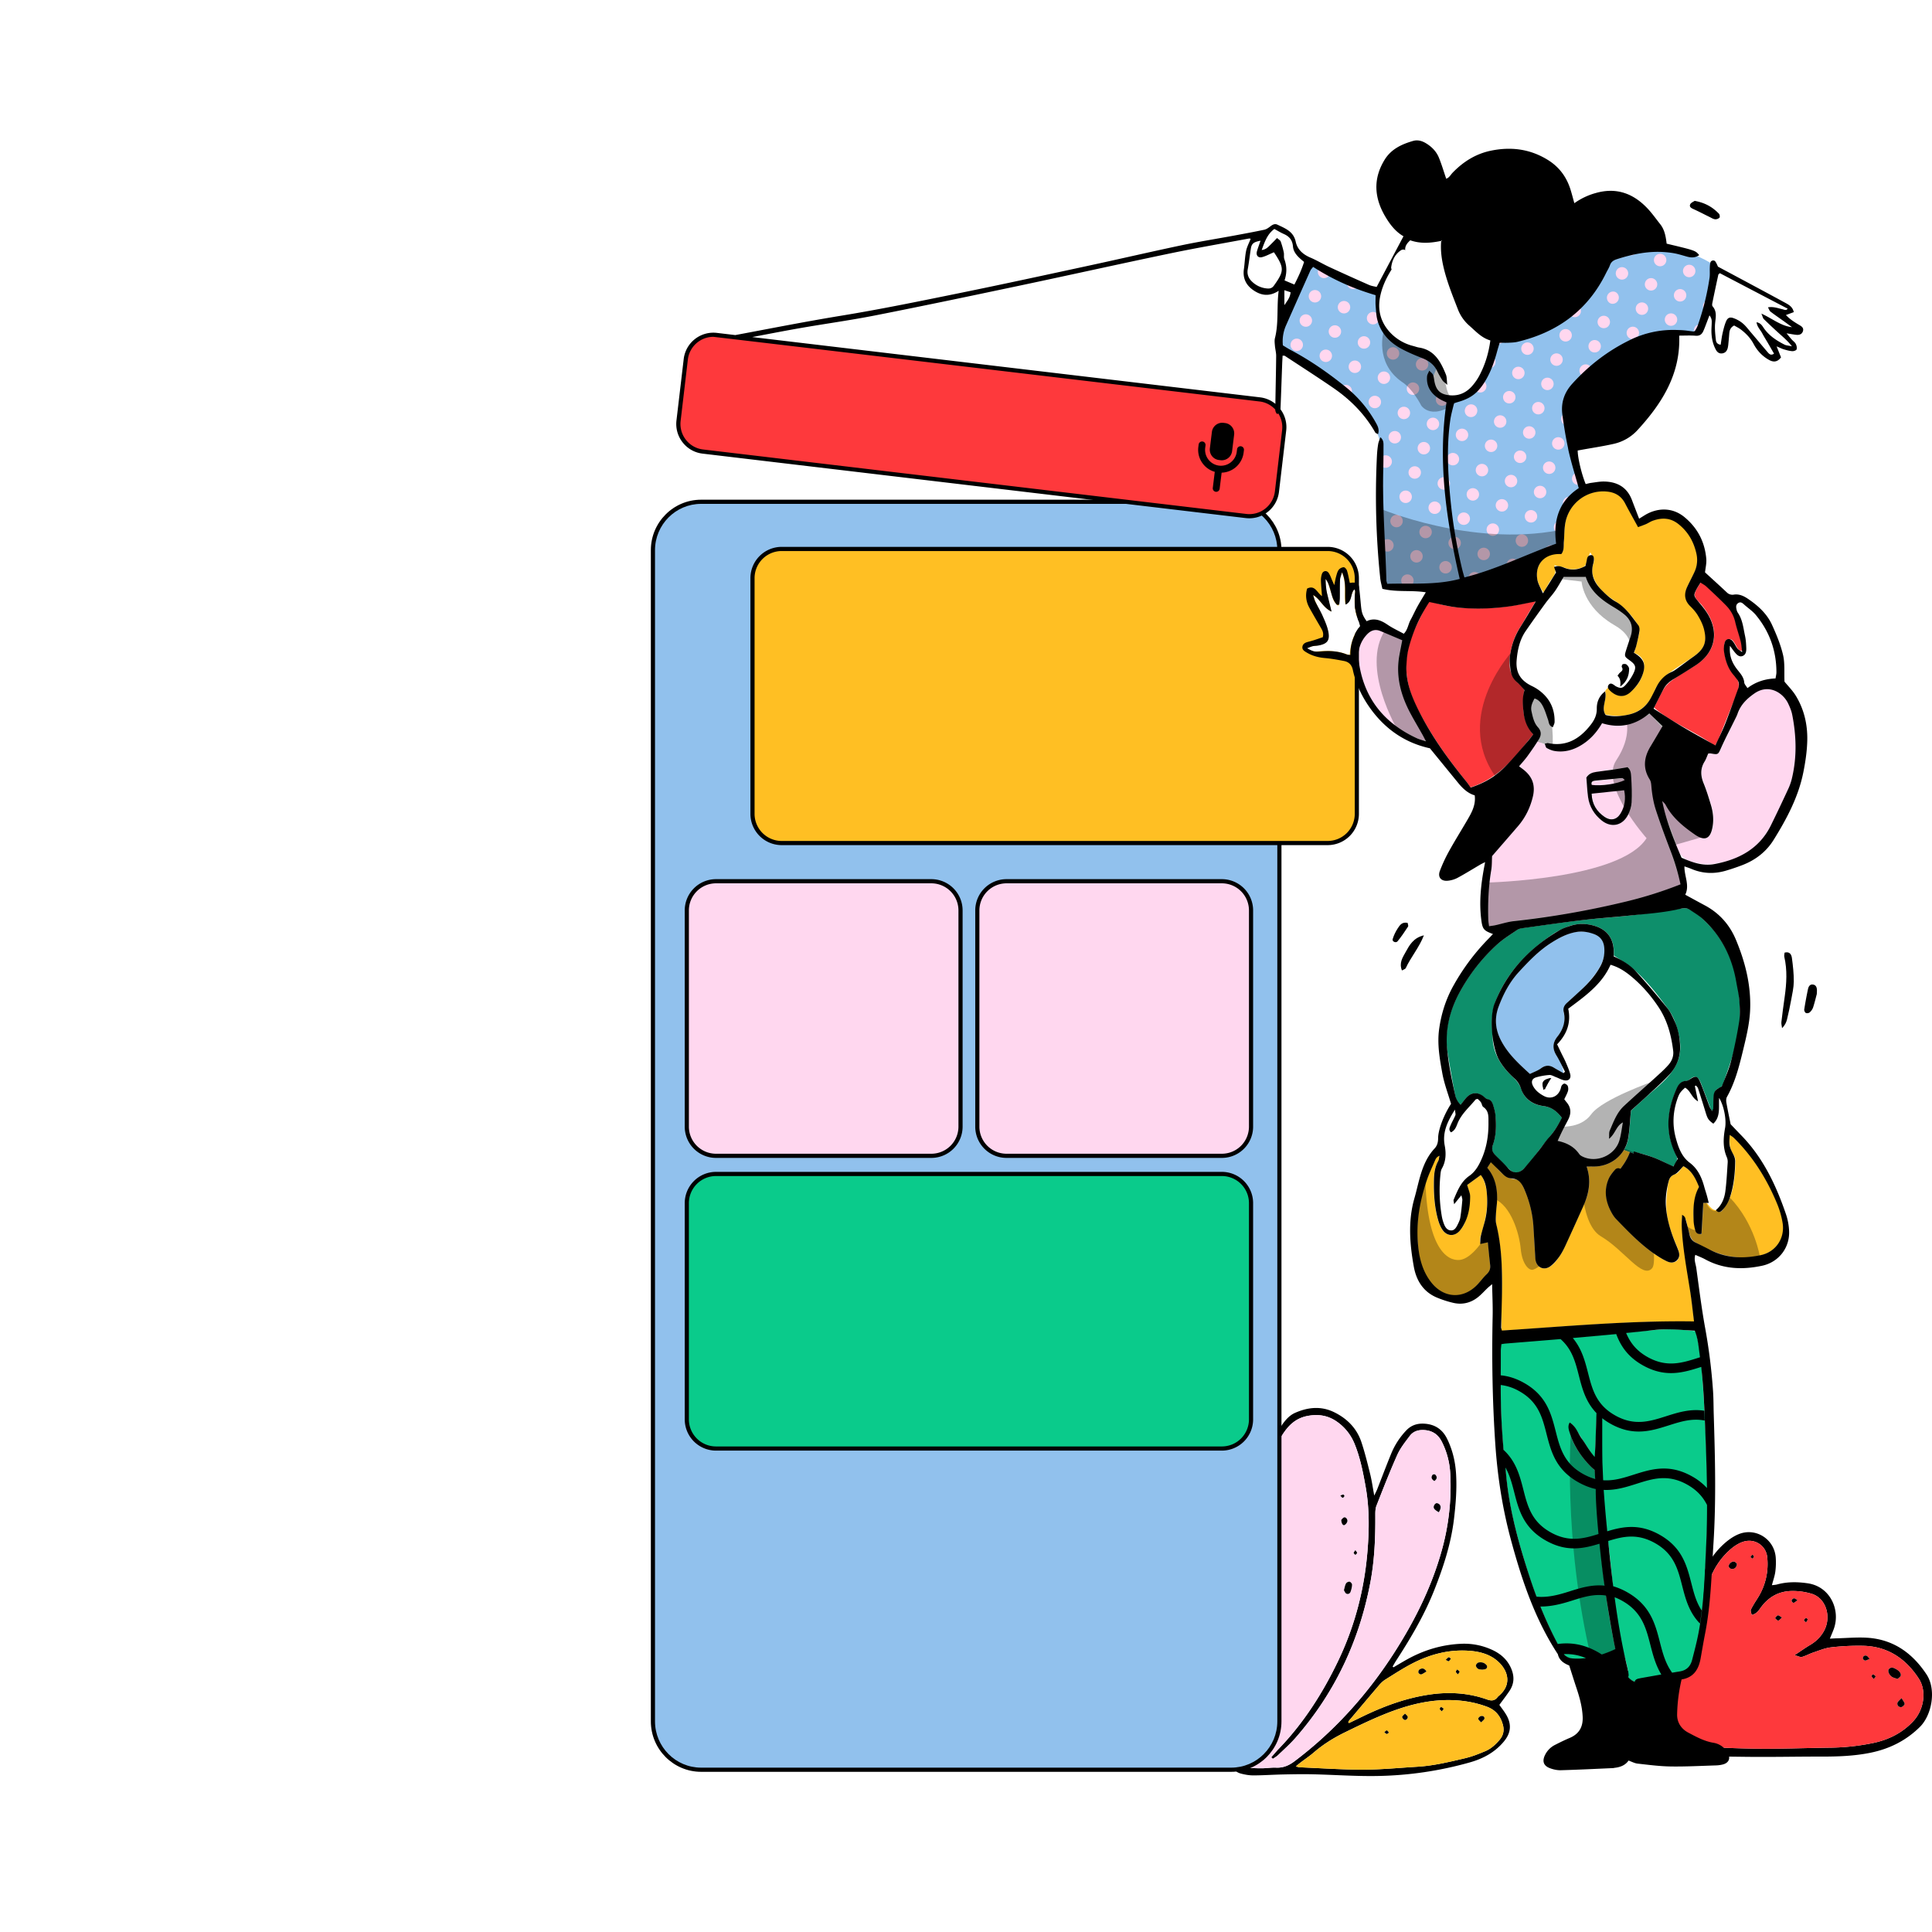 <?xml version="1.0" encoding="utf-8"?>
<svg aria-label="" aria-hidden="true" role="presentation" data-type="color" width="200" height="200" viewBox="7.556 20.992 184.886 158.016" data-bbox="7.556 20.992 184.886 158.016" preserveAspectRatio="xMidYMid meet" xmlns="http://www.w3.org/2000/svg">
  <defs>
    <style>#comp-kyjx1reo svg [data-color="1"] {fill: #0ACB8B;}
#comp-kyjx1reo svg [data-color="2"] {fill: #000000;}
#comp-kyjx1reo svg [data-color="3"] {fill: #FFBF23;}
#comp-kyjx1reo svg [data-color="4"] {fill: #07875D;}
#comp-kyjx1reo svg [data-color="5"] {fill: #FFD7EF;}
#comp-kyjx1reo svg [data-color="6"] {fill: #FE393C;}
#comp-kyjx1reo svg [data-color="8"] {fill: #FFFFFF;}</style>
  </defs>
  <g>
    <path data-color="2" fill="#000000" d="M140.826 167.041c.116-.196.225-.397.349-.588 1.392-2.144 2.689-4.34 3.635-6.727.872-2.202 1.605-4.441 1.887-6.806.172-1.438.287-2.881.199-4.329-.071-1.164-.337-2.287-.854-3.34-.455-.928-1.197-1.409-2.232-1.455-.665-.03-1.228.167-1.687.656a7.153 7.153 0 0 0-1.414 2.167c-.468 1.135-.898 2.286-1.348 3.429-.066.168-.151.328-.293.633-.146-.785-.233-1.419-.385-2.037-.254-1.028-.507-2.059-.839-3.063-.438-1.323-1.352-2.256-2.592-2.87-1.261-.624-2.523-.495-3.761.051-.562.248-.955.721-1.299 1.224-.688 1.006-1.138 2.117-1.458 3.287-.565 2.063-.744 4.172-.752 6.3-.011 2.799.14 5.589.395 8.377.162 1.775.243 3.56.305 5.343a13.52 13.52 0 0 1-.498 4.22c-.391 1.361-.986 2.61-1.854 3.729-.206.266-.421.533-.575.829-.304.582-.105 1.035.541 1.209.391.105.804.177 1.207.176.937-.002 1.873-.069 2.81-.089.959-.02 1.919-.038 2.877-.016 2.066.047 4.132.199 6.196.162a34.584 34.584 0 0 0 8.818-1.297c1.279-.361 2.403-.961 3.268-2.002.668-.803.765-1.621.239-2.534-.201-.35-.458-.667-.671-.972.332-.456.673-.891.978-1.35.432-.65.473-1.344.179-2.069-.377-.931-1.08-1.52-1.973-1.902a6.346 6.346 0 0 0-2.739-.529c-1.885.066-3.643.588-5.288 1.505-.434.242-.859.5-1.288.751l-.083-.073zm-11.619 8.684.154.151c.169-.119.356-.218.504-.36.572-.55 1.169-1.08 1.69-1.677 3.745-4.292 6.085-9.267 7.142-14.863.4-2.119.485-4.259.473-6.408-.002-.308.001-.642.111-.921.642-1.636 1.279-3.276 1.998-4.879.291-.648.758-1.224 1.189-1.8.322-.43.792-.584 1.339-.56.801.036 1.366.406 1.723 1.111.486.959.754 1.984.81 3.053a22.785 22.785 0 0 1-.817 7.37c-.975 3.49-2.566 6.686-4.515 9.728-2.588 4.038-5.738 7.538-9.565 10.429-.55.415-1.095.647-1.78.615-.43-.02-.863.056-1.295.062-.431.006-.864-.011-1.295-.041-.254-.018-.511-.069-.727-.31.156-.217.286-.417.434-.602 1.652-2.072 2.422-4.466 2.561-7.085.107-2.028-.055-4.051-.24-6.066-.255-2.785-.511-5.569-.595-8.366-.056-1.86.02-3.713.373-5.545.28-1.451.681-2.857 1.532-4.099.567-.827 1.254-1.414 2.285-1.606 1.031-.191 1.953-.047 2.808.557a4.73 4.73 0 0 1 1.681 2.122c.541 1.325.811 2.722 1.061 4.122.363 2.032.34 4.079.174 6.127-.299 3.69-1.221 7.214-2.825 10.552-1.481 3.081-3.305 5.931-5.688 8.399-.244.252-.467.526-.7.79zm2.357.869c.211-.172.332-.279.461-.376.421-.32.864-.614 1.263-.959.899-.776 1.899-1.396 2.958-1.914 1.229-.601 2.462-1.201 3.728-1.715 1.762-.715 3.578-1.26 5.497-1.363 1.504-.08 2.97.093 4.389.621.841.313 1.318.933 1.53 1.777.131.524.014.995-.347 1.412-.383.443-.812.835-1.35 1.059-.618.257-1.247.514-1.896.667-1.517.357-3.035.732-4.601.824-1.725.101-3.45.278-5.176.281-2.039.003-4.079-.145-6.118-.23-.066-.002-.132-.031-.338-.084zm5.088-4.147a6.183 6.183 0 0 1-.074-.096c.038-.059.071-.123.116-.177.946-1.12 1.889-2.243 2.843-3.356.17-.198.365-.39.584-.526.856-.532 1.701-1.088 2.595-1.549 1.714-.883 3.539-1.361 5.483-1.209 1.021.08 1.999.346 2.768 1.073.943.891 1.24 2.18.065 3.198-.054.047-.112.093-.156.15-.271.356-.572.393-1.003.239-1.775-.633-3.609-.745-5.466-.48-2.328.333-4.501 1.149-6.603 2.175-.384.188-.768.372-1.152.558z"/>
    <path data-color="5" fill="#FFD7EF" d="M129.207 175.725c.233-.264.456-.538.7-.791 2.383-2.468 4.207-5.318 5.688-8.399 1.604-3.337 2.527-6.862 2.825-10.552.166-2.048.188-4.095-.174-6.127-.25-1.4-.52-2.797-1.061-4.122a4.736 4.736 0 0 0-1.681-2.122c-.855-.604-1.777-.748-2.808-.557-1.03.191-1.718.779-2.285 1.606-.851 1.242-1.252 2.648-1.532 4.099-.353 1.832-.429 3.685-.373 5.545.084 2.797.34 5.581.595 8.366.184 2.015.347 4.038.24 6.066-.138 2.619-.908 5.013-2.561 7.085-.148.185-.278.385-.434.602.216.241.473.292.727.31.431.03.863.047 1.295.041.432-.006.866-.082 1.295-.062.685.033 1.23-.199 1.78-.615 3.827-2.891 6.977-6.391 9.565-10.429 1.949-3.041 3.54-6.238 4.515-9.728.674-2.411.948-4.87.817-7.37a7.576 7.576 0 0 0-.81-3.053c-.357-.705-.923-1.075-1.723-1.111-.548-.025-1.018.13-1.339.56-.431.576-.898 1.151-1.189 1.8-.718 1.603-1.356 3.243-1.998 4.879-.11.279-.112.613-.111.921.011 2.149-.073 4.289-.473 6.408-1.057 5.596-3.397 10.571-7.142 14.863-.521.597-1.118 1.127-1.69 1.677-.147.142-.335.241-.504.36a7.231 7.231 0 0 1-.154-.15zm6.96-15.989c.067-.24.096-.461.194-.645.053-.098.237-.192.343-.174.097.016.241.187.238.286a2.195 2.195 0 0 1-.147.689c-.065.175-.248.254-.413.163-.1-.056-.147-.212-.215-.319zm9.081-7.465c-.489-.275-.58-.44-.417-.713.043-.072.148-.159.216-.153.103.01.235.071.292.154.16.232.049.449-.091.712zm-9.334.734c.056-.052.147-.198.272-.237.155-.048.351.186.305.387a.568.568 0 0 1-.274.343c-.142.064-.299-.159-.303-.493zm8.906-3.721c-.266-.156-.349-.349-.172-.59.035-.048.204-.068.244-.03.199.192.229.4-.072.62zm-8.997 1.394c.139-.05.215-.1.284-.093.043.005.12.119.106.146-.035.069-.11.155-.173.159-.052.003-.11-.102-.217-.212zm1.437 5.229c.084.126.17.199.163.259-.009.069-.103.126-.159.189-.057-.062-.15-.118-.159-.186-.009-.061.075-.135.155-.262z"/>
    <path data-color="3" fill="#FFBF23" d="M131.564 176.594c.207.053.273.083.34.085 2.039.085 4.079.233 6.118.23 1.725-.002 3.45-.179 5.176-.281 1.566-.092 3.084-.467 4.601-.824.649-.153 1.278-.409 1.896-.667.538-.224.967-.616 1.35-1.059.361-.417.478-.888.347-1.412-.212-.844-.689-1.465-1.53-1.777-1.419-.528-2.886-.701-4.389-.621-1.919.102-3.735.647-5.497 1.363-1.266.514-2.5 1.114-3.728 1.715-1.059.518-2.059 1.137-2.958 1.914-.399.345-.842.639-1.263.959-.131.096-.253.203-.463.375zm10.445-5.045c.114.12.224.187.255.28.05.149-.141.366-.289.318-.104-.034-.238-.181-.236-.275.002-.098.153-.192.27-.323zm7.279.829c-.127-.152-.271-.249-.271-.346.001-.088.146-.224.25-.25.164-.042.366.029.346.23-.011.116-.184.216-.325.366zm-3.757-1.06c-.09-.095-.186-.152-.196-.221-.009-.058.109-.194.128-.186.093.037.171.11.255.17l-.187.237zm-5.495 2.005c.107-.083.199-.19.233-.174.081.038.134.134.198.207-.068.048-.135.131-.204.132-.062.002-.126-.087-.227-.165z"/>
    <path data-color="3" fill="#FFBF23" d="M136.652 172.447c.384-.186.769-.37 1.152-.557 2.103-1.026 4.275-1.842 6.603-2.175 1.857-.266 3.691-.153 5.466.48.431.154.732.116 1.003-.239.043-.057.101-.103.156-.15 1.176-1.018.878-2.307-.065-3.198-.769-.727-1.747-.993-2.768-1.073-1.944-.152-3.769.326-5.483 1.209-.894.46-1.74 1.016-2.595 1.549a2.628 2.628 0 0 0-.584.526c-.954 1.113-1.897 2.236-2.843 3.356-.045.053-.077.117-.116.177l.074.095zm12.743-5.111c-.127-.022-.286-.012-.396-.081-.101-.063-.211-.215-.203-.319.007-.103.144-.258.247-.28.284-.06.561.005.763.242a.24.24 0 0 1-.12.392c-.089.025-.185.03-.291.046zm-5.332.173c-.19.113-.334.231-.5.282-.071.022-.234-.077-.265-.156-.032-.081.014-.255.084-.301.204-.135.434-.209.681.175zm1.846-1.115c.129-.114.197-.211.286-.238.05-.015.136.084.205.132-.067.084-.12.191-.207.241-.039.023-.143-.064-.284-.135zm1.16 1.388c-.093-.11-.187-.172-.191-.239-.004-.071.079-.146.123-.22.08.065.182.119.23.203.019.033-.083.135-.162.256z"/>
    <path data-color="2" fill="#000000" d="M136.167 159.736c.068.107.115.263.216.319.165.09.348.012.413-.163.081-.219.14-.457.147-.689.003-.099-.141-.27-.238-.286-.106-.018-.29.076-.343.174-.099.184-.128.405-.195.645z"/>
    <path data-color="2" fill="#000000" d="M145.248 152.271c.14-.263.251-.48.091-.712a.438.438 0 0 0-.292-.154c-.068-.006-.173.081-.216.153-.163.274-.072.439.417.713z"/>
    <path data-color="2" fill="#000000" d="M135.914 153.005c.004.335.161.558.302.493a.56.56 0 0 0 .274-.343c.046-.2-.149-.435-.305-.387-.124.038-.216.185-.271.237z"/>
    <path data-color="2" fill="#000000" d="M144.82 149.284c.301-.219.271-.428.071-.62-.039-.038-.208-.018-.244.03-.175.24-.092.433.173.59z"/>
    <path data-color="2" fill="#000000" d="M135.823 150.678c.107.11.165.215.218.212.063-.003.138-.09.173-.159.014-.027-.063-.142-.106-.146-.07-.007-.146.043-.285.093z"/>
    <path data-color="2" fill="#000000" d="M137.26 155.907c-.08.127-.164.201-.156.262.009.068.103.125.159.186.057-.063.15-.12.159-.189.009-.06-.078-.133-.162-.259z"/>
    <path data-color="2" fill="#000000" d="M142.009 171.549c-.117.131-.268.225-.27.322-.002.094.132.242.236.275.148.048.339-.169.289-.318-.031-.092-.141-.159-.255-.279z"/>
    <path data-color="2" fill="#000000" d="M149.288 172.378c.141-.15.314-.25.326-.366.02-.202-.182-.272-.346-.23-.104.026-.249.163-.25.25-.001.097.143.194.27.346z"/>
    <path data-color="2" fill="#000000" d="m145.531 171.318.186-.237c-.084-.06-.162-.133-.255-.17-.019-.007-.136.128-.128.186.011.069.108.126.197.221z"/>
    <path data-color="2" fill="#000000" d="M140.036 173.323c.102.079.165.167.227.165.069-.002.136-.085.204-.132-.064-.073-.118-.169-.198-.207-.035-.016-.126.09-.233.174z"/>
    <path data-color="2" fill="#000000" d="M149.395 167.336c.107-.016.202-.02.291-.046a.24.24 0 0 0 .12-.392c-.202-.237-.479-.302-.763-.242-.103.022-.24.177-.247.28-.007.104.103.257.203.319.11.069.269.059.396.081z"/>
    <path data-color="2" fill="#000000" d="M144.063 167.509c-.247-.384-.477-.31-.681-.175-.07.046-.116.221-.084.301.031.079.194.178.265.156.166-.051.311-.17.5-.282z"/>
    <path data-color="2" fill="#000000" d="M145.909 166.394c.141.071.245.158.284.135.086-.051.14-.157.207-.241-.07-.048-.155-.148-.205-.132-.09.027-.157.124-.286.238z"/>
    <path data-color="2" fill="#000000" d="M147.069 167.782c.08-.121.181-.223.162-.256-.048-.084-.15-.137-.23-.203-.045.073-.127.149-.123.22.004.068.098.13.191.239z"/>
    <path data-color="2" fill="#000000" d="M163.541 167.515c-.099-.316-.163-.567-.256-.806-.542-1.394-.723-2.85-.719-4.331.004-1.556.523-2.958 1.447-4.185.926-1.23 2.251-1.534 3.695-1.314.854.13 1.385.793 1.881 1.443.179.235.321.499.531.83.143-.342.256-.607.365-.873.485-1.187 1.185-2.231 2.151-3.07.4-.347.864-.668 1.354-.856 1.631-.626 3.379.523 3.499 2.268.031.447.018.904-.042 1.347-.056.413-.202.814-.326 1.289.183-.026.344-.031.495-.072.97-.267 1.936-.257 2.934-.111 2.158.314 3.15 2.557 2.495 4.366-.101.278-.221.548-.376.93.256-.012.444-.025.633-.03.987-.024 1.978-.118 2.96-.055 2.491.161 4.317 1.478 5.66 3.514.953 1.445.512 3.878-.639 5.019-1.321 1.31-2.904 2.095-4.705 2.466-1.563.322-3.148.375-4.739.373-2.426-.004-4.852.053-7.277.021-2.813-.037-5.632-.023-8.421-.484-1.253-.207-2.43-.645-3.545-1.244a7.14 7.14 0 0 1-2.246-1.911c-.341-.435-.574-.909-.602-1.476-.012-.238-.064-.476-.11-.711-.353-1.807.923-3.092 2.715-2.715.373.077.728.229 1.188.378zm2.576 3.972-.15.12c-.534-.367-.819-.951-1.066-1.505-.409-.918-1.162-1.426-1.959-1.899a2.955 2.955 0 0 0-1.009-.35c-.728-.119-1.202.154-1.544.808-.398.761-.333 1.502.094 2.23.66 1.125 1.613 1.917 2.766 2.491a11.373 11.373 0 0 0 4.486 1.187c2.57.14 5.142.288 7.715.328 2.424.038 4.851-.067 7.276-.094a21.465 21.465 0 0 0 4.013-.432c1.51-.304 2.835-.955 3.897-2.086 1.04-1.107 1.315-2.895.543-4.086-1.227-1.894-2.944-3.07-5.255-3.142a22.38 22.38 0 0 0-3.137.146c-.581.064-1.146.307-1.71.495-.367.123-.711.32-1.083.425-.149.042-.343-.075-.708-.17.616-.407 1.05-.719 1.508-.989.53-.314.957-.726 1.266-1.251.802-1.358.271-3.185-1.102-3.626a6.181 6.181 0 0 0-1.941-.276c-1.166.015-2.131.518-2.862 1.458-.245.315-.436.717-.971.836-.036-.202-.134-.39-.079-.505.181-.376.411-.729.635-1.083a6.064 6.064 0 0 0 .931-3.951c-.114-1.099-1.173-1.796-2.235-1.487-.442.129-.873.4-1.228.703-.977.833-1.662 1.888-2.097 3.097-.51 1.416-.892 2.865-1.085 4.362-.038.297-.076.6-.169.883-.043.13-.218.216-.433.415-.048-.365-.12-.596-.101-.82.063-.747.117-1.498.251-2.234.257-1.41-.204-2.547-1.256-3.449-.279-.24-.678-.445-1.035-.468-1.187-.079-2.267.202-2.987 1.267-.757 1.12-1.202 2.345-1.179 3.716.023 1.361.183 2.706.72 3.966.553 1.296 1.172 2.563 1.761 3.843.175.376.347.752.519 1.127z"/>
    <path data-color="6" fill="#FE393C" d="m166.117 171.487-.517-1.127c-.59-1.28-1.208-2.547-1.761-3.843-.537-1.259-.697-2.604-.72-3.966-.023-1.371.422-2.595 1.179-3.716.719-1.065 1.8-1.347 2.987-1.267.357.024.756.229 1.035.468 1.051.902 1.513 2.038 1.256 3.449-.134.736-.188 1.487-.251 2.234-.019.223.052.454.101.82.215-.199.39-.285.433-.415.093-.282.131-.585.169-.883.193-1.497.576-2.946 1.085-4.362.435-1.209 1.12-2.264 2.097-3.097.355-.303.786-.574 1.228-.703 1.062-.309 2.121.388 2.235 1.487a6.07 6.07 0 0 1-.931 3.951c-.224.354-.454.707-.635 1.083-.055.114.043.303.079.505.535-.119.727-.521.971-.836.731-.94 1.696-1.442 2.862-1.458a6.181 6.181 0 0 1 1.941.276c1.373.441 1.904 2.268 1.102 3.626-.31.525-.736.937-1.266 1.251-.458.271-.892.583-1.508.989.365.094.559.212.708.17.371-.105.715-.302 1.083-.425.564-.188 1.129-.431 1.71-.495a22.38 22.38 0 0 1 3.137-.146c2.311.073 4.028 1.248 5.255 3.142.772 1.191.497 2.979-.543 4.086-1.062 1.131-2.388 1.781-3.897 2.086-1.325.267-2.66.417-4.013.432-2.426.027-4.852.132-7.276.094-2.573-.04-5.145-.188-7.715-.328a11.373 11.373 0 0 1-4.486-1.187c-1.153-.574-2.107-1.366-2.766-2.491-.427-.728-.491-1.469-.094-2.23.342-.654.816-.927 1.544-.808a2.97 2.97 0 0 1 1.009.35c.798.472 1.551.981 1.959 1.899.247.554.532 1.138 1.066 1.505l.148-.12zm23.03-3.263c.109-.101.246-.179.3-.296.038-.083-.007-.239-.067-.324a1.036 1.036 0 0 0-.333-.291c-.232-.128-.486-.293-.73-.034-.15.159.009.57.301.753.146.091.327.121.529.192zm.376 1.837c-.191.215-.36.322-.39.459-.052.242.133.416.357.401.124-.008.334-.2.332-.306-.002-.157-.158-.312-.299-.554zm-15.749-12.849c-.064-.056-.153-.2-.261-.215-.255-.037-.559.246-.522.472.014.086.134.199.224.218.302.065.536-.12.559-.475zm-9.399 5.618c.105-.234.222-.384.22-.531-.001-.09-.19-.255-.287-.249-.207.012-.301.199-.239.394.037.117.16.208.306.386zm13.702-.484c-.176-.099-.297-.224-.389-.205-.101.021-.175.173-.261.267.098.083.197.231.295.231.097.001.193-.15.355-.293zm8.399 3.955c-.143-.15-.204-.266-.293-.295-.21-.069-.352.053-.364.257-.004.068.141.203.22.204.12.002.241-.086.437-.166zm-21.59-6.688c-.09.17-.188.278-.191.389-.002.066.145.137.225.205.077-.103.187-.197.218-.313.013-.053-.128-.147-.252-.281zm14.683 1.076c-.173-.096-.273-.198-.347-.182-.09.02-.208.132-.221.218-.01.067.137.23.187.219.111-.022.204-.128.381-.255zm-12.722-1.688c.118-.158.237-.249.224-.317-.013-.076-.138-.153-.23-.182-.037-.012-.163.104-.161.159.004.088.08.174.167.34zm20.02 9.233c.091-.124.195-.228.179-.253a.544.544 0 0 0-.237-.195c-.024-.01-.161.129-.149.172.026.091.116.163.207.276zm-6.481-5.421c.07-.114.142-.192.159-.281.007-.036-.137-.147-.162-.133a.458.458 0 0 0-.188.206c-.013.028.095.108.191.208zm-14.306-1.839c-.18-.059-.316-.144-.359-.109-.069.055-.097.187-.1.288-.001.034.148.119.189.099.082-.04.139-.136.27-.278zm9.195-4.258c.055-.089.132-.159.125-.22-.006-.059-.098-.108-.153-.162l-.181.229.209.153z"/>
    <path data-color="2" fill="#000000" d="M189.147 168.224c-.202-.071-.384-.101-.528-.192-.293-.183-.451-.594-.301-.753.244-.26.498-.094.73.034.127.07.249.174.333.291.061.085.106.242.067.324-.054.117-.192.195-.301.296z"/>
    <path data-color="2" fill="#000000" d="M189.523 170.061c.141.242.297.397.299.555.002.106-.208.297-.332.306-.224.015-.409-.16-.357-.401.03-.138.199-.245.39-.46z"/>
    <path data-color="2" fill="#000000" d="M173.774 157.212c-.023.356-.257.541-.559.475-.09-.02-.21-.133-.224-.218-.037-.226.267-.509.522-.472.108.015.196.158.261.215z"/>
    <path data-color="2" fill="#000000" d="M164.375 162.83c-.146-.178-.269-.269-.306-.387-.062-.195.032-.382.239-.394.097-.005.286.16.287.249.002.148-.115.297-.22.532z"/>
    <path data-color="2" fill="#000000" d="M178.077 162.346c-.162.143-.258.294-.354.294-.098 0-.197-.148-.295-.231.086-.095.16-.247.261-.267.091-.02.212.104.388.204z"/>
    <path data-color="2" fill="#000000" d="M186.476 166.301c-.196.081-.317.168-.437.166-.079-.002-.224-.136-.22-.204.012-.204.154-.326.364-.257.09.029.15.145.293.295z"/>
    <path data-color="2" fill="#000000" d="M164.886 159.613c.124.133.265.228.251.281-.03.115-.14.21-.218.313-.08-.069-.227-.139-.225-.205.004-.111.102-.219.192-.389z"/>
    <path data-color="2" fill="#000000" d="M179.569 160.689c-.177.127-.27.233-.38.256-.05.01-.197-.152-.187-.219.013-.086.13-.198.221-.218.073-.017.173.084.346.181z"/>
    <path data-color="2" fill="#000000" d="M166.847 159.001c-.087-.167-.163-.252-.167-.34-.002-.054.124-.171.161-.159.091.029.216.107.23.182.013.069-.105.16-.224.317z"/>
    <path data-color="2" fill="#000000" d="M186.867 168.234c-.091-.113-.181-.185-.206-.276-.012-.043.125-.182.149-.172.092.04.182.112.237.195.015.025-.09.129-.18.253z"/>
    <path data-color="2" fill="#000000" d="M180.386 162.813c-.096-.101-.203-.18-.192-.208a.458.458 0 0 1 .188-.206c.025-.014.169.098.162.133-.017.089-.089.167-.158.281z"/>
    <path data-color="2" fill="#000000" d="M166.08 160.974c-.131.142-.187.238-.27.278-.042.02-.19-.065-.189-.099.003-.101.031-.233.1-.288.042-.034.179.05.359.109z"/>
    <path data-color="2" fill="#000000" d="m175.275 156.716-.209-.153.181-.229c.054.054.146.103.153.162.007.061-.07.131-.125.22z"/>
    <path data-color="7" fill="#91C1ED" d="M74.652 55.576h50.726a4.62 4.62 0 0 1 4.613 4.627v112.084a4.62 4.62 0 0 1-4.613 4.627H74.652a4.62 4.62 0 0 1-4.613-4.627V60.203a4.62 4.62 0 0 1 4.613-4.627z"/>
    <path data-color="2" fill="#000000" d="M125.377 177.114H74.652c-2.653 0-4.811-2.165-4.811-4.826V60.203c0-2.661 2.158-4.826 4.811-4.826h50.725c2.653 0 4.811 2.165 4.811 4.826v112.084c.001 2.662-2.158 4.827-4.811 4.827zM74.652 55.775c-2.434 0-4.414 1.986-4.414 4.428v112.084c0 2.442 1.98 4.428 4.414 4.428h50.725c2.434 0 4.414-1.986 4.414-4.428V60.203c0-2.442-1.98-4.428-4.414-4.428H74.652z"/>
    <path data-color="1" fill="#0ACB8B" d="M124.489 119.901h-48.42a2.792 2.792 0 0 0-2.788 2.796v20.684a2.792 2.792 0 0 0 2.788 2.796h48.42a2.792 2.792 0 0 0 2.788-2.796v-20.684a2.792 2.792 0 0 0-2.788-2.796z"/>
    <path data-color="2" fill="#000000" d="M124.489 146.376h-48.42a2.994 2.994 0 0 1-2.986-2.995v-20.684a2.995 2.995 0 0 1 2.986-2.996h48.42a2.994 2.994 0 0 1 2.986 2.996v20.684a2.993 2.993 0 0 1-2.986 2.995zM76.069 120.1a2.596 2.596 0 0 0-2.589 2.597v20.684a2.596 2.596 0 0 0 2.589 2.597h48.42a2.596 2.596 0 0 0 2.589-2.597v-20.684a2.596 2.596 0 0 0-2.589-2.597h-48.42z"/>
    <path data-color="5" fill="#FFD7EF" d="M124.489 91.889H103.87a2.792 2.792 0 0 0-2.788 2.796v20.684a2.792 2.792 0 0 0 2.788 2.796h20.619a2.792 2.792 0 0 0 2.788-2.796V94.685a2.792 2.792 0 0 0-2.788-2.796z"/>
    <path data-color="2" fill="#000000" d="M124.489 118.365H103.87a2.994 2.994 0 0 1-2.986-2.996V94.685a2.995 2.995 0 0 1 2.986-2.996h20.619a2.994 2.994 0 0 1 2.986 2.996v20.684a2.993 2.993 0 0 1-2.986 2.996zM103.87 92.088a2.596 2.596 0 0 0-2.589 2.597v20.684a2.596 2.596 0 0 0 2.589 2.597h20.619a2.596 2.596 0 0 0 2.589-2.597V94.685a2.596 2.596 0 0 0-2.589-2.597H103.87z"/>
    <path data-color="5" fill="#FFD7EF" d="M96.688 91.889H76.069a2.792 2.792 0 0 0-2.788 2.796v20.684a2.792 2.792 0 0 0 2.788 2.796h20.619a2.792 2.792 0 0 0 2.788-2.796V94.685a2.792 2.792 0 0 0-2.788-2.796z"/>
    <path data-color="2" fill="#000000" d="M96.688 118.365H76.069a2.994 2.994 0 0 1-2.986-2.996V94.685a2.995 2.995 0 0 1 2.986-2.996h20.619a2.994 2.994 0 0 1 2.986 2.996v20.684a2.994 2.994 0 0 1-2.986 2.996zM76.069 92.088a2.596 2.596 0 0 0-2.589 2.597v20.684a2.596 2.596 0 0 0 2.589 2.597h20.619a2.596 2.596 0 0 0 2.589-2.597V94.685a2.596 2.596 0 0 0-2.589-2.597H76.069z"/>
    <path data-color="3" fill="#FFBF23" d="M136.713 70.276c-1.021-.435-2.038-.482-3.079-.383-.342.033-.73.013-1.06-.392.382-.069.699-.131 1.017-.183.96-.157 1.243-.491 1.023-1.427-.139-.589-.423-1.146-.674-1.703-.249-.552-.538-1.087-.751-1.672.67.323.913 1.115 1.751 1.558-.237-1.167-.616-2.121-.528-3.145.302.379.345.854.513 1.28.167.419.132.944.715 1.317.244-1.09-.125-2.113.315-3.207.491 1.035.209 2.042.347 3.065.669-.357.435-1.091 1.003-1.62-.179 1.041-.161 1.958.097 2.82v-3.698a2.792 2.792 0 0 0-2.788-2.796H82.355a2.792 2.792 0 0 0-2.788 2.796v22.552a2.792 2.792 0 0 0 2.788 2.796h52.258a2.792 2.792 0 0 0 2.788-2.796V67.905c-.434.702-.624 1.494-.688 2.371z"/>
    <path data-color="8" fill="#FFFFFF" d="M158.053 166.862s1.995 5.235.767 6.62c-1.228 1.386-2.763 1.694-2.763 1.694l-.614.616.46.616 4.297.308 3.684-.924.46.308 3.223.462 4.758-.308v-1.078l-2.456-1.078-1.842-1.54-.307-1.386.307-3.079-3.377.462s-1.228.154-1.688-1.078c-.46-1.232-.46-1.694-.46-1.694s-2.607 1.233-4.449 1.079z"/>
    <path data-color="7" fill="#91C1ED" d="M140.096 63.709s-.614-10.623-.46-13.702c0 0-.153-1.694-1.995-3.387-1.842-1.694-7.981-6.158-7.981-6.158l3.377-7.852 6.293 2.771s-.921 3.849 3.53 5.697c2.149.924 2.302 1.54 2.302 1.54s-.921 1.386-.307 2.155 2.763 2.001 4.604-1.232c1.842-3.233 1.228-3.695 1.228-3.695s5.832.308 8.748-4.311l2.149-3.233s5.372-2.463 9.976.616c0 0-.153 5.389-1.688 6.466 0 0-3.99-.77-7.06 1.386-3.07 2.155-5.218 4.157-5.372 5.081-.153.924.767 6.928 1.688 8.468 0 0-2.763 1.54-2.456 5.543 0-.002-7.06 4.771-16.576 3.847z"/>
    <path data-color="5" fill="#FFD7EF" d="M163.436 31.953a.593.593 0 0 0 .801-.548c-.414.064-.796.143-1.136.227a.598.598 0 0 0 .335.321z"/>
    <path data-color="5" fill="#FFD7EF" d="M166.635 31.885a.593.593 0 0 0-.765.348.593.593 0 1 0 1.112.42.597.597 0 0 0-.347-.768z"/>
    <path data-color="5" fill="#FFD7EF" d="M169.416 32.933a.593.593 0 0 0-.765.348.593.593 0 1 0 1.112.42.598.598 0 0 0-.347-.768z"/>
    <path data-color="5" fill="#FFD7EF" d="M162.983 33.161a.593.593 0 0 0-.765.348.593.593 0 1 0 1.112.42.597.597 0 0 0-.347-.768z"/>
    <path data-color="5" fill="#FFD7EF" d="M165.764 34.21a.593.593 0 0 0-.765.348.593.593 0 1 0 1.112.42.596.596 0 0 0-.347-.768z"/>
    <path data-color="5" fill="#FFD7EF" d="M168.127 36.374c.307.116.65-.04.765-.348a.593.593 0 1 0-1.112-.42.597.597 0 0 0 .347.768z"/>
    <path data-color="5" fill="#FFD7EF" d="M170.561 36.654a.597.597 0 0 0 .165.656c.093-.328.172-.673.239-1.021a.592.592 0 0 0-.404.365z"/>
    <path data-color="5" fill="#FFD7EF" d="M159.679 35.205a.593.593 0 0 0-.006-.429l-.428.643c-.036.058-.074.114-.111.171a.593.593 0 0 0 .545-.385z"/>
    <path data-color="5" fill="#FFD7EF" d="M162.112 35.486a.596.596 0 0 0-.418 1.115.596.596 0 0 0 .418-1.115z"/>
    <path data-color="5" fill="#FFD7EF" d="M164.475 37.65c.307.116.65-.04.765-.348a.593.593 0 1 0-1.112-.42.598.598 0 0 0 .347.768z"/>
    <path data-color="5" fill="#FFD7EF" d="M166.909 37.931a.593.593 0 1 0 1.112.42.593.593 0 1 0-1.112-.42z"/>
    <path data-color="5" fill="#FFD7EF" d="M169.69 38.979a.595.595 0 0 0-.031.282.01.01 0 0 1 .003.001c.212-.149.398-.38.56-.669a.593.593 0 0 0-.532.386z"/>
    <path data-color="5" fill="#FFD7EF" d="M157.662 37.274a.594.594 0 0 0 1.146.256.598.598 0 0 0-.575-.806 8.404 8.404 0 0 1-.571.55z"/>
    <path data-color="5" fill="#FFD7EF" d="M160.476 38.159a.593.593 0 1 0 1.112.42.593.593 0 1 0-1.112-.42z"/>
    <path data-color="5" fill="#FFD7EF" d="M164.022 38.859a.593.593 0 0 0-.765.348.598.598 0 0 0 .462.799c.191-.091.384-.172.577-.246a.596.596 0 0 0-.274-.901z"/>
    <path data-color="5" fill="#FFD7EF" d="M154.391 39.154a.592.592 0 0 0 .752-.322c-.269.113-.536.213-.798.299.015.008.03.017.046.023z"/>
    <path data-color="5" fill="#FFD7EF" d="M157.59 39.087a.593.593 0 0 0-.765.348.593.593 0 1 0 1.112.42.597.597 0 0 0-.347-.768z"/>
    <path data-color="5" fill="#FFD7EF" d="M159.605 40.483a.593.593 0 1 0 1.112.42.596.596 0 0 0-.347-.767.592.592 0 0 0-.765.347z"/>
    <path data-color="5" fill="#FFD7EF" d="M133.707 33.373a.593.593 0 1 0 1.098-.032l-.729-.321a.594.594 0 0 0-.369.353z"/>
    <path data-color="5" fill="#FFD7EF" d="M136.488 34.422a.593.593 0 1 0 1.147.166l-.958-.422a.578.578 0 0 0-.189.256z"/>
    <path data-color="5" fill="#FFD7EF" d="M150.513 39.723s.151.114.078.623a.6.6 0 0 0 .148.085.593.593 0 0 0 .773-.735c-.616.047-.999.027-.999.027z"/>
    <path data-color="5" fill="#FFD7EF" d="M153.173 40.711a.593.593 0 1 0 1.112.42.596.596 0 0 0-.347-.767.592.592 0 0 0-.765.347z"/>
    <path data-color="5" fill="#FFD7EF" d="M157.066 42.179a.593.593 0 1 0-1.112-.42.596.596 0 0 0 .347.767.592.592 0 0 0 .765-.347z"/>
    <path data-color="5" fill="#FFD7EF" d="M159.5 42.46a.597.597 0 0 0-.527 1.061c.261-.241.547-.493.857-.753a.592.592 0 0 0-.33-.308z"/>
    <path data-color="5" fill="#FFD7EF" d="M133.601 35.35a.593.593 0 0 0-.765.348.593.593 0 1 0 1.112.42.596.596 0 0 0-.347-.768z"/>
    <path data-color="5" fill="#FFD7EF" d="M136.382 36.398a.593.593 0 0 0-.765.348.593.593 0 1 0 1.112.42.597.597 0 0 0-.347-.768z"/>
    <path data-color="5" fill="#FFD7EF" d="M139.51 38.214c.01-.027.016-.055.022-.082a4.66 4.66 0 0 1-.227-.606.592.592 0 0 0-.141-.08.593.593 0 0 0-.765.348.598.598 0 0 0 .347.768.592.592 0 0 0 .764-.348z"/>
    <path data-color="5" fill="#FFD7EF" d="M150.634 42.407a.598.598 0 0 0-.347-.768.581.581 0 0 0-.091-.024c-.126.298-.288.643-.495 1.039a.592.592 0 0 0 .933-.247z"/>
    <path data-color="5" fill="#FFD7EF" d="M152.649 43.804c.307.116.65-.04.765-.348a.593.593 0 1 0-1.112-.42.598.598 0 0 0 .347.768z"/>
    <path data-color="5" fill="#FFD7EF" d="M156.195 44.504a.593.593 0 1 0-1.112-.42.593.593 0 1 0 1.112.42z"/>
    <path data-color="5" fill="#FFD7EF" d="M131.965 38.023a.593.593 0 1 0 1.112.42.593.593 0 1 0-1.112-.42z"/>
    <path data-color="5" fill="#FFD7EF" d="M135.093 39.839c.307.116.65-.04.765-.348a.593.593 0 1 0-1.112-.42.598.598 0 0 0 .347.768z"/>
    <path data-color="5" fill="#FFD7EF" d="M138.292 39.771a.593.593 0 0 0-.765.348.593.593 0 1 0 1.112.42.597.597 0 0 0-.347-.768z"/>
    <path data-color="5" fill="#FFD7EF" d="M141.42 41.587a.593.593 0 1 0-1.112-.419.594.594 0 1 0 1.112.419z"/>
    <path data-color="5" fill="#FFD7EF" d="M144.201 42.635a.593.593 0 1 0-1.112-.42.593.593 0 1 0 1.112.42z"/>
    <path data-color="5" fill="#FFD7EF" d="M148.998 45.08c.307.116.65-.04.765-.348a.598.598 0 0 0-.347-.768.588.588 0 0 0-.509.047 5.222 5.222 0 0 1-.269.349.594.594 0 0 0 .36.72z"/>
    <path data-color="5" fill="#FFD7EF" d="M152.544 45.78a.593.593 0 1 0-1.112-.42.593.593 0 1 0 1.112.42z"/>
    <path data-color="5" fill="#FFD7EF" d="M155.324 46.828a.593.593 0 1 0-1.112-.42.593.593 0 1 0 1.112.42z"/>
    <path data-color="5" fill="#FFD7EF" d="M157.34 48.225a.555.555 0 0 0 .118.031 30.012 30.012 0 0 1-.144-1.135.596.596 0 0 0 .026 1.104z"/>
    <path data-color="5" fill="#FFD7EF" d="M131.095 40.347a.593.593 0 1 0 1.112.42.593.593 0 1 0-1.112-.42z"/>
    <path data-color="5" fill="#FFD7EF" d="M133.875 41.396a.593.593 0 1 0 1.112.42.598.598 0 0 0-.347-.768.593.593 0 0 0-.765.348z"/>
    <path data-color="5" fill="#FFD7EF" d="M137.003 43.211c.307.116.65-.04.765-.348a.593.593 0 1 0-1.112-.42.597.597 0 0 0 .347.768z"/>
    <path data-color="5" fill="#FFD7EF" d="M139.784 44.26c.307.116.65-.04.765-.348a.593.593 0 1 0-1.112-.42.598.598 0 0 0 .347.768z"/>
    <path data-color="5" fill="#FFD7EF" d="M142.565 45.308c.307.116.65-.04.765-.348a.593.593 0 1 0-1.112-.42.596.596 0 0 0 .347.768z"/>
    <path data-color="5" fill="#FFD7EF" d="M144.999 45.589a.593.593 0 1 0 1.049-.12 2.446 2.446 0 0 1-.643-.246.59.59 0 0 0-.406.366z"/>
    <path data-color="5" fill="#FFD7EF" d="M148.892 47.056a.593.593 0 1 0-1.112-.419.595.595 0 1 0 1.112.419z"/>
    <path data-color="5" fill="#FFD7EF" d="M151.673 48.105a.593.593 0 1 0-1.112-.42.596.596 0 0 0 .347.767.592.592 0 0 0 .765-.347z"/>
    <path data-color="5" fill="#FFD7EF" d="M153.688 49.501c.307.116.65-.04.765-.348a.593.593 0 1 0-1.112-.42.597.597 0 0 0 .347.768z"/>
    <path data-color="5" fill="#FFD7EF" d="M157.234 50.201a.593.593 0 1 0-1.112-.42.593.593 0 1 0 1.112.42z"/>
    <path data-color="5" fill="#FFD7EF" d="M133.77 43.372a.57.57 0 0 0-.21-.036l.572.436a.594.594 0 0 0-.362-.4z"/>
    <path data-color="5" fill="#FFD7EF" d="M136.898 45.188a.593.593 0 1 0-1.146-.157c.234.186.457.365.666.535.21-.027.4-.165.48-.378z"/>
    <path data-color="5" fill="#FFD7EF" d="M139.679 46.236a.593.593 0 1 0-1.112-.42.593.593 0 1 0 1.112.42z"/>
    <path data-color="5" fill="#FFD7EF" d="M142.459 47.284a.593.593 0 1 0-1.112-.419.594.594 0 1 0 1.112.419z"/>
    <path data-color="5" fill="#FFD7EF" d="M145.24 48.333a.593.593 0 1 0-1.112-.42.596.596 0 0 0 .347.767.592.592 0 0 0 .765-.347z"/>
    <path data-color="5" fill="#FFD7EF" d="M148.021 49.381a.593.593 0 1 0-1.112-.42.593.593 0 1 0 1.112.42z"/>
    <path data-color="5" fill="#FFD7EF" d="M150.802 50.429a.593.593 0 1 0-1.112-.42.593.593 0 1 0 1.112.42z"/>
    <path data-color="5" fill="#FFD7EF" d="M152.818 51.826c.307.116.65-.04.765-.348a.593.593 0 1 0-1.112-.42.596.596 0 0 0 .347.768z"/>
    <path data-color="5" fill="#FFD7EF" d="M156.364 52.526a.593.593 0 1 0-1.112-.42.593.593 0 1 0 1.112.42z"/>
    <path data-color="5" fill="#FFD7EF" d="M158.032 53.155a.593.593 0 0 0 .776.762 8.208 8.208 0 0 1-.407-1.114.587.587 0 0 0-.369.352z"/>
    <path data-color="5" fill="#FFD7EF" d="M141.589 49.609a.593.593 0 1 0-1.112-.42.593.593 0 1 0 1.112.42z"/>
    <path data-color="5" fill="#FFD7EF" d="M144.369 50.657a.593.593 0 1 0-1.112-.42.593.593 0 1 0 1.112.42z"/>
    <path data-color="5" fill="#FFD7EF" d="M147.15 51.706a.593.593 0 1 0-1.112-.42.593.593 0 1 0 1.112.42z"/>
    <path data-color="5" fill="#FFD7EF" d="M149.166 53.102c.307.116.65-.04.765-.348a.593.593 0 1 0-1.112-.42.596.596 0 0 0 .347.768z"/>
    <path data-color="5" fill="#FFD7EF" d="M152.712 53.802a.593.593 0 1 0-1.112-.42.593.593 0 1 0 1.112.42z"/>
    <path data-color="5" fill="#FFD7EF" d="M155.493 54.85a.593.593 0 1 0-1.112-.42.593.593 0 1 0 1.112.42z"/>
    <path data-color="5" fill="#FFD7EF" d="M157.161 55.479a.596.596 0 0 0 .062.538c.2-.357.419-.657.632-.905a.593.593 0 0 0-.694.367z"/>
    <path data-color="5" fill="#FFD7EF" d="M139.953 52.282c.307.116.65-.04.765-.348a.593.593 0 1 0-1.112-.42.596.596 0 0 0 .347.768z"/>
    <path data-color="5" fill="#FFD7EF" d="M142.733 53.33c.307.116.65-.04.765-.348a.593.593 0 1 0-1.112-.42.597.597 0 0 0 .347.768z"/>
    <path data-color="5" fill="#FFD7EF" d="M145.514 54.378c.307.116.65-.04.765-.348a.593.593 0 1 0-1.112-.42.597.597 0 0 0 .347.768z"/>
    <path data-color="5" fill="#FFD7EF" d="M149.06 55.078a.593.593 0 1 0-1.112-.42.598.598 0 0 0 .347.768.592.592 0 0 0 .765-.348z"/>
    <path data-color="5" fill="#FFD7EF" d="M151.841 56.127a.593.593 0 1 0-1.112-.42.593.593 0 1 0 1.112.42z"/>
    <path data-color="5" fill="#FFD7EF" d="M153.857 57.523c.307.116.65-.04.765-.348a.593.593 0 1 0-1.112-.42.596.596 0 0 0 .347.768z"/>
    <path data-color="5" fill="#FFD7EF" d="M156.29 57.804a.594.594 0 0 0 .2.683c.031-.372.089-.718.168-1.036a.592.592 0 0 0-.368.353z"/>
    <path data-color="5" fill="#FFD7EF" d="M139.847 54.258a.598.598 0 0 0-.347-.768l-.003-.001c.009.359.021.728.033 1.104a.591.591 0 0 0 .317-.335z"/>
    <path data-color="5" fill="#FFD7EF" d="M142.628 55.306a.593.593 0 1 0-1.112-.42c-.115.308.04.652.347.768s.649-.039.765-.348z"/>
    <path data-color="5" fill="#FFD7EF" d="M145.409 56.355a.593.593 0 1 0-1.112-.42.593.593 0 1 0 1.112.42z"/>
    <path data-color="5" fill="#FFD7EF" d="M148.189 57.403a.593.593 0 1 0-1.112-.42.593.593 0 1 0 1.112.42z"/>
    <path data-color="5" fill="#FFD7EF" d="M150.97 58.451a.593.593 0 1 0-1.112-.42.593.593 0 1 0 1.112.42z"/>
    <path data-color="5" fill="#FFD7EF" d="M152.986 59.848c.307.116.65-.04.765-.348a.593.593 0 1 0-1.112-.42.597.597 0 0 0 .347.768z"/>
    <path data-color="5" fill="#FFD7EF" d="M156.185 59.78a.593.593 0 0 0-.802.571c.415-.225.718-.408.902-.522a.842.842 0 0 0-.1-.049z"/>
    <path data-color="5" fill="#FFD7EF" d="M141.757 57.631a.593.593 0 1 0-1.112-.42.593.593 0 1 0 1.112.42z"/>
    <path data-color="5" fill="#FFD7EF" d="M144.538 58.679a.593.593 0 1 0-1.112-.42.593.593 0 1 0 1.112.42z"/>
    <path data-color="5" fill="#FFD7EF" d="M147.318 59.728a.593.593 0 1 0-1.112-.42.598.598 0 0 0 .347.768c.308.116.65-.04.765-.348z"/>
    <path data-color="5" fill="#FFD7EF" d="M149.334 61.124c.307.116.65-.04.765-.348a.593.593 0 1 0-1.112-.42.597.597 0 0 0 .347.768z"/>
    <path data-color="5" fill="#FFD7EF" d="M152.533 61.057a.593.593 0 0 0-.701.889c.38-.139.739-.28 1.077-.42a.593.593 0 0 0-.376-.469z"/>
    <path data-color="5" fill="#FFD7EF" d="M140.121 60.304c.307.116.65-.04.765-.348a.593.593 0 1 0-1.145-.274l.009.192c.042.19.176.356.371.43z"/>
    <path data-color="5" fill="#FFD7EF" d="M142.902 61.352c.307.116.65-.04.765-.348a.593.593 0 1 0-1.112-.42.596.596 0 0 0 .347.768z"/>
    <path data-color="5" fill="#FFD7EF" d="M145.682 62.4c.307.116.65-.04.765-.348a.593.593 0 1 0-1.112-.42.597.597 0 0 0 .347.768z"/>
    <path data-color="5" fill="#FFD7EF" d="M148.881 62.333a.593.593 0 0 0-.785.702c.396-.087.781-.18 1.155-.278a.593.593 0 0 0-.37-.424z"/>
    <path data-color="5" fill="#FFD7EF" d="m139.839 61.615.046.87a.596.596 0 0 0-.046-.87z"/>
    <path data-color="5" fill="#FFD7EF" d="M142.796 63.329a.593.593 0 1 0-.808.326c.169.003.336.004.503.004a.597.597 0 0 0 .305-.33z"/>
    <path data-color="2" fill="#000000" d="M178.335 98.72c.506-.133.66.203.703.525.1.743.183 1.496.177 2.244-.005.58-.141 1.162-.246 1.738-.115.631-.249 1.26-.401 1.883-.071.29-.203.566-.472.838-.024-.198-.088-.399-.066-.592.091-.804.202-1.606.315-2.408.18-1.279.259-2.554-.037-3.829-.028-.123.016-.263.027-.399z"/>
    <path data-color="2" fill="#000000" d="M143.819 97.066c-.472 1.204-1.258 2.089-1.735 3.135-.043.094-.208.132-.365.226-.3-.724.073-1.255.351-1.76.366-.662.739-1.367 1.749-1.601z"/>
    <path data-color="2" fill="#000000" d="M169.727 26.779c.986.174 1.723.596 2.332 1.238.073.077.1.317.042.375a.571.571 0 0 1-.426.148c-.184-.025-.358-.141-.532-.226-.498-.243-.989-.503-1.494-.732-.22-.1-.456-.21-.348-.466.068-.162.311-.252.426-.337z"/>
    <path data-color="2" fill="#000000" d="M181.417 102.686c-.089.332-.203.816-.356 1.287a1.131 1.131 0 0 1-.324.465c-.082.073-.274.104-.367.056-.089-.046-.172-.227-.155-.333.102-.654.223-1.306.36-1.953.054-.254.197-.491.506-.428.292.06.35.319.35.584 0 .056-.005.111-.014.322z"/>
    <path data-color="2" fill="#000000" d="M142.261 95.873c.021.143.088.283.044.349-.32.483-.639.97-1.007 1.415-.161.195-.536.02-.47-.203.108-.365.281-.722.49-1.041.19-.29.399-.633.943-.52z"/>
    <path data-color="7" fill="#91C1ED" d="M157.177 110.283c-.274-.164-.551-.322-.821-.492-.47-.296-.899-.35-1.372.046-.265.222-.637.315-1.023.494-1.194-1.061-2.358-2.127-2.983-3.646-.378-.92-.378-1.857-.028-2.78.457-1.207 1.041-2.341 1.919-3.31 1.187-1.309 2.431-2.541 4.034-3.343.707-.354 1.439-.616 2.244-.544 1.954.176 2.356 1.473 1.685 3.022-.303.7-.815 1.331-1.325 1.912-.55.626-1.196 1.17-1.824 1.722-.391.344-.572.71-.452 1.247.179.797-.126 1.514-.603 2.106-.526.654-.505 1.24-.082 1.907.307.484.592.985.631 1.659z"/>
    <path data-color="6" fill="#FE393C" d="M148.251 82.917c-.083-.132-.171-.312-.295-.463-1.812-2.208-3.448-4.53-4.759-7.08-1.238-2.408-1.454-4.843-.365-7.349.311-.716.66-1.417 1.009-2.117.135-.271.318-.518.519-.84 1.637.601 3.322.737 5.025.704a20.817 20.817 0 0 0 5.174-.748c-.312.519-.551.911-.785 1.305-.228.384-.435.783-.681 1.154-.569.856-.893 1.805-1.037 2.809-.149 1.039-.019 2.009.887 2.724.192.151.328.374.476.547-.22 1.53-.207 2.985.867 4.273-1.665 2.041-3.203 4.187-6.035 5.081z"/>
    <path data-color="6" fill="#FE393C" d="M171.667 78.94c-1.892-1.413-4.085-2.141-5.82-3.666.312-.611.584-1.255.958-1.833.233-.36.59-.665.948-.915.685-.478 1.417-.889 2.118-1.344 1.811-1.176 2.241-3.077 1.104-4.93-.247-.402-.529-.799-.867-1.124-.446-.429-.481-.686-.159-1.254.109-.192.234-.374.376-.598.205.141.403.244.561.39.633.59 1.267 1.179 1.872 1.796.434.442.742.965.886 1.588.144.624.363 1.231.521 1.853.074.29.085.597.129.937-.425-.008-.475-.323-.619-.531-.184-.266-.285-.65-.714-.595-.298.039-.469.426-.408.998.09.842.27 1.687.873 2.311.594.614.646 1.219.327 1.97-.61 1.437-1.172 2.895-1.759 4.342-.073.176-.182.338-.327.605z"/>
    <path data-color="2" fill="#000000" d="M167.323 77.424a9133.5 9133.5 0 0 0 3.071 1.645c-.152.359-.242.655-.394.916-.552.949-.544 1.89-.103 2.885.293.661.494 1.364.713 2.056.196.621.222 1.257.079 1.993-.223-.113-.418-.189-.589-.301-1.989-1.299-3.211-3.215-4.226-5.296-.254-.521-.195-1.048.069-1.532.427-.781.895-1.538 1.38-2.366z"/>
    <path data-color="2" fill="#000000" d="M146.095 91.112c.126-.327.172-.54.28-.713.325-.519.653-1.04 1.018-1.531.789-1.059 1.368-2.23 1.909-3.426.296-.655.346-1.277-.168-1.809l3.229-2.002c-.051-.02.014-.013.049.022 1.003.999 1.194 1.075.584 2.802-.074.208-.18.411-.306.593-1.621 2.342-3.564 4.35-6.032 5.809-.133.079-.282.13-.563.255z"/>
    <path data-color="2" fill="#000000" d="M156.014 110.72c-.184.274-.299.424-.389.587-.089.162-.153.339-.238.531-.414-.587-.246-.934.627-1.118z"/>
    <path data-color="1" fill="#0ACB8B" d="m164.016 168.507-.005-.027c.179-.312.504-.286.797-.336 1.154-.195 2.306-.409 3.463-.583.702-.106 1.095-.504 1.259-1.164.202-.812.423-1.621.581-2.442.551-2.866.615-5.78.756-8.681.181-3.717.062-7.436-.117-11.152-.09-1.87-.195-3.741-.354-5.606-.102-1.189-.245-2.381-.581-3.572-1.197-.146-2.365-.228-3.53-.141-1.917.142-3.83.346-5.744.536-2.054.203-4.227.244-6.281.443-1.024.099-2.04.164-3.156.25-.019.237.061.609.062.8.01 2.153-.043 4.309.056 6.458.096 2.092.299 4.182.544 6.262.348 2.953 1.171 5.804 2.06 8.631.79 2.511 1.83 4.919 3.055 7.25.332.632.8.886 1.468.895 1.336.018 2.581-.315 3.801-.925-1.208-5.678-1.663-11.409-1.979-17.144-1.623-1.463-2.608-3.291-2.41-4.503.342.082.469.364.63.62.445.71.895 1.417 1.357 2.116.093.141.226.406.468.637 0-.443.012-.883.021-1.16.039-1.09.077-2.179.129-3.268.012-.259-.035-.566.329-.718.269.279.208.627.19.943-.134 2.389-.094 4.548.02 6.808.108 2.148.429 4.276.67 6.414.273 2.415.449 4.881.811 7.285.195 1.297.668 2.517.922 3.805.051.26.148.531.062.824.204.255.472.384.646.445z"/>
    <path data-color="4" fill="#0E8F6B" d="M163.894 117.796a11.35 11.35 0 0 1 3.732 1.424c.365-.404.559-.699.296-1.232-1.024-2.078-.817-4.168.093-6.231.191-.433.459-.76.996-.76.107 0 .215-.137.321-.213.391-.282.655-.239.876.172.119.22.198.462.288.696.278.726.553 1.453.83 2.18l.197-.019c.013-.406.012-.812.043-1.216.031-.393.077-.782.554-.935.128-.041.264-.199.31-.333.38-1.107.799-2.206 1.087-3.338.268-1.052.545-2.141.548-3.215.008-2.838-.522-5.568-2.288-7.902-.435-.575-.962-1.085-1.485-1.585-.278-.265-.638-.446-.963-.661-.272-.18-.556-.181-.878-.133-1.598.238-3.198.474-4.803.659-1.579.182-3.168.274-4.746.459-1.883.221-3.759.497-5.637.756-.163.022-.346.05-.475.14-.686.476-1.412.914-2.023 1.475a17.34 17.34 0 0 0-3.504 4.465c-1.002 1.833-1.525 3.779-1.171 5.888.231 1.374.464 2.747.734 4.114.06.303.21.622.533.817.158-.205.286-.387.43-.555.553-.647 1.135-.697 1.792-.167.106.085.221.189.345.214.297.058.417.271.493.514.099.318.205.644.235.973.085.951.097 1.909-.226 2.822-.154.435-.078.752.228 1.057.435.434.852.886 1.3 1.305.492.459.893.459 1.393.006.247-.224.466-.483.673-.745.606-.766 1.178-1.561 1.807-2.307a9.572 9.572 0 0 0 1.201-1.845c-.481-.65-.983-1.045-1.801-1.14-.904-.106-1.743-.622-2.054-1.524-.199-.575-.527-.956-.93-1.336-1.029-.969-1.755-2.1-1.844-3.553-.045-.724-.092-1.455-.042-2.177.036-.518.17-1.05.364-1.534 1.091-2.72 3.048-4.71 5.43-6.319.413-.279.875-.494 1.337-.685.882-.365 1.796-.38 2.705-.101 1.135.348 1.75 1.165 1.796 2.351.007.189.001.378.001.472.638.429 1.228.756 1.736 1.182 1.357 1.137 2.426 2.542 3.473 3.957.263.355.48.763.633 1.178.88 2.381.716 3.927-1.029 5.68-.492.494-1.04.931-1.559 1.397-.58.521-1.157 1.045-1.611 1.455-.092.991-.113 1.832-.258 2.65a3.295 3.295 0 0 1-.417 1.118l.948.346a.945.945 0 0 1-.014-.161z"/>
    <path data-color="5" fill="#FFD7EF" d="M166.685 84.149c.182.27.38.529.542.81.666 1.156 1.727 1.891 2.798 2.597.673.444 1.156.219 1.372-.576.218-.804.147-1.613-.091-2.4a32.1 32.1 0 0 0-.776-2.303c-.229-.592-.214-1.137.085-1.691.158-.293.285-.604.451-.96.139.022.291.053.444.069.508.052.523 0 .758-.524.412-.916.87-1.812 1.308-2.716.097-.2.208-.395.279-.604.302-.894.93-1.492 1.695-2.003 1.315-.878 2.632-.025 3.107.897.191.369.364.766.446 1.17.396 1.936.525 3.9.025 5.82-.552 2.122-1.515 4.095-2.779 5.881-1.249 1.764-3.143 2.425-5.201 2.659-.402.046-.827-.082-1.239-.146-.944-.146-1.604-.56-1.894-1.58-.335-1.178-.843-2.307-1.263-3.462-.101-.278-.149-.575-.222-.864.051-.026.103-.05.155-.074z"/>
    <path data-color="5" fill="#FFD7EF" d="M141.725 68.809c-.101.528-.187.962-.266 1.397-.379 2.085.162 3.987 1.164 5.794.432.779.88 1.549 1.382 2.431-.25-.042-.401-.04-.528-.093-3.384-1.418-5.445-3.881-5.932-7.576a3.024 3.024 0 0 1 .653-2.355c.376-.474.844-.741 1.463-.483.686.285 1.367.585 2.064.885z"/>
    <path data-color="5" fill="#FFD7EF" d="m159.896 83.49 3.115-.328a3.233 3.233 0 0 1-.186 1.922c-.387.939-1.143 1.119-1.923.483-.666-.541-.926-1.065-1.006-2.077z"/>
    <path data-color="5" fill="#FFD7EF" d="M163.051 82.298c-1.045.383-2.092.299-3.236.491.096-.248.134-.476.194-.482a99.504 99.504 0 0 1 2.939-.252c.016-.002.04.091.103.243z"/>
    <path data-color="5" fill="#FFD7EF" d="M154.671 78.564c-.429.618-.898 1.208-1.348 1.812-.126.169-.243.345-.373.531.185.137.322.23.449.335.81.668 1.099 1.482.837 2.534-.249.999-.642 1.902-1.31 2.683-.87 1.015-1.743 2.028-2.652 3.086 0 .334.028.751-.007 1.163-.045.528-.16 1.05-.213 1.578-.128 1.279-.13 2.559-.06 3.894.253-.029.442-.034.624-.074.597-.129 1.186-.309 1.788-.4 1.378-.207 2.767-.345 4.145-.56 3.641-.568 7.239-1.324 10.729-2.537.364-.127.721-.274 1.098-.419-.024-.19-.02-.332-.062-.459-.337-1.034-.664-2.072-1.031-3.096-.574-1.601-1.292-3.153-1.495-4.87-.064-.541-.089-1.142-.345-1.595-.662-1.171-.521-2.238.147-3.318.377-.61.74-1.228 1.003-1.665l-1.096-1.281c-.732.324-1.455.662-2.193.965-.82.337-1.64-.053-2.461-.088-.605 1.049-1.41 1.836-2.484 2.33a3.496 3.496 0 0 1-2.205.26c-.302-.062-.636-.141-.745-.565a3.974 3.974 0 0 1-.673-.349c-.02.036-.043.07-.067.105zm5.217 2.979c.54-.13 1.091-.218 1.64-.305.574-.091 1.151-.162 1.893-.265.077.271.212.552.228.839.046.863.086 1.731.045 2.593-.019.402-.176.826-.37 1.186-.518.958-1.54 1.169-2.415.511-.743-.559-1.213-1.314-1.359-2.237-.091-.576-.114-1.163-.161-1.745-.029-.355.228-.511.499-.577z"/>
    <path data-color="2" fill="#000000" d="M137.202 68.269v17.168a2.596 2.596 0 0 1-2.589 2.597H82.355a2.596 2.596 0 0 1-2.589-2.597V62.886a2.596 2.596 0 0 1 2.589-2.597h52.258a2.596 2.596 0 0 1 2.589 2.597v.996c.033-.04.061-.08.102-.117a8.248 8.248 0 0 0-.102.905v.441c.007.696.136 1.346.397 1.969v-4.194a2.994 2.994 0 0 0-2.986-2.996H82.355a2.995 2.995 0 0 0-2.986 2.996v22.551a2.995 2.995 0 0 0 2.986 2.996h52.258a2.995 2.995 0 0 0 2.986-2.996V67.62a3.842 3.842 0 0 0-.397.649z"/>
    <path data-color="3" fill="#FFBF23" d="M170.674 67.742c-.179-.9-.724-1.569-1.328-2.189-.577-.592-.613-1.218-.28-1.916.216-.454.458-.895.667-1.352a2.751 2.751 0 0 0 .194-1.802c-.253-1.092-.769-2.019-1.646-2.749-.861-.717-1.773-.717-2.74-.302-.23.099-.436.254-.668.347-.192.077-.405.103-.566.141-.446-.812-.854-1.54-1.247-2.277-.379-.712-.986-1.025-1.764-1.088-1.894-.151-3.604 1.125-3.942 3.011-.118.655-.095 1.335-.153 2.003-.03.349.035.734-.272.998-.94-.107-1.645.219-2.047.978-.501.948-.242 1.806.401 2.732.275-.488.461-.925.741-1.289.288-.375.531-.726.274-1.336.459.108.788.148 1.088.265.503.195.987.122 1.476-.018.284-.082.478-.231.527-.568.037-.252.18-.488.35-.916.192.327.332.468.353.625.025.185-.031.39-.09.574-.186.58-.032 1.101.235 1.611.375.716.972 1.237 1.617 1.669.893.598 1.669 1.26 2.258 2.191.249.393.402.711.309 1.131-.132.595-.304 1.182-.475 1.829.644.238 1.035.706.939 1.447-.137 1.062-.698 1.889-1.572 2.465-.643.424-1.428.108-1.758-.66-.188.092-.337.29-.45.507.027-.018.054-.036.081-.056.155.785-.42 1.497.007 2.187 2.252.463 3.939-.335 4.692-2.214.083-.207.16-.429.296-.599.294-.367.579-.764.949-1.041.801-.598 1.656-1.123 2.483-1.688 1.07-.728 1.312-1.391 1.061-2.651z"/>
    <path data-color="3" fill="#FFBF23" d="m147.944 120.953 1.35-.967c.403.694.545 1.391.577 2.123.051 1.162-.18 2.276-.511 3.38-.098.328-.298.674-.069 1.1l.596-.158c.026.044.071.086.075.132.067.694.124 1.39.194 2.084.032.325-.041.583-.293.823-.342.326-.627.712-.952 1.057-1.246 1.324-2.919 1.34-4.184.022a4.94 4.94 0 0 1-1.287-2.501c-.668-3.404.015-6.603 1.534-9.663.036-.073.097-.134.152-.196.016-.018.051-.019.164-.057-.04.208-.034.395-.111.536-.303.557-.395 1.149-.409 1.774-.028 1.263.036 2.517.366 3.741.1.372.234.758.45 1.069.429.621 1.132.658 1.636.1.238-.263.472-.584.559-.918.202-.779.355-1.577.441-2.377.033-.323-.161-.67-.278-1.104z"/>
    <path data-color="3" fill="#FFBF23" d="M178.179 124.529a7.95 7.95 0 0 0-.48-1.687c-.985-2.37-2.292-4.536-4.139-6.343-.122-.12-.279-.204-.498-.361.013.756-.035 1.39.408 1.946.124.156.164.419.161.632-.016 1.149-.101 2.297-.502 3.384-.161.436-.441.832-.698 1.225-.125.191-.327.313-.634.091l.041-.044c-.24.028-.547-.131-.922-.692h-.346l-.177 2.991c-.459.003-.578-.251-.626-.532-.235-1.367-.212-2.712.397-4.009-.32-.795-.685-1.563-1.53-1.98-.241.273-.422.667-.691.742-.635.177-.722.662-.784 1.144-.092.716-.162 1.445-.133 2.163.046 1.157.432 2.243.865 3.308.126.31.277.618.345.942.13.627-.323 1.055-.938.883-.289-.081-.563-.243-.823-.401-1.638-1-2.961-2.366-4.271-3.743-.245-.257-.431-.589-.581-.915-.482-1.045-.531-2.11.007-3.15.135-.261.364-.495.602-.669.073-.053.225-.043.355-.002.301-.379.704-.965.948-1.637l-.576-.21c-.597.993-1.695 1.608-2.921 1.584-.192-.004-.384-.001-.643-.001.399 1.198.297 2.347-.185 3.452a191.57 191.57 0 0 1-2.042 4.503c-.176.376-.427.72-.675 1.056a2.405 2.405 0 0 1-.537.524c-.659.466-1.381.149-1.454-.658-.091-1.002-.131-2.008-.187-3.012a10.506 10.506 0 0 0-.871-3.65c-.186-.426-.36-.939-.922-.984-.741-.06-1.208-.521-1.661-1.017-.187-.204-.328-.451-.536-.743l-.457.637c.721.887.966 1.902.948 2.989-.008.473-.089.945-.108 1.419-.014.357-.036.728.041 1.071.503 2.255.602 4.534.503 6.834-.046 1.081-.008 2.166-.008 3.302 6.144-.402 12.242-.976 18.452-.877-.131-1.036-.251-2.001-.376-2.965-.267-2.049-.544-4.097-.797-6.148-.042-.339.014-.69.024-1.036a.766.766 0 0 1 .367.48c.126.458.203.931.36 1.377.085.243.244.522.452.651 1.907 1.181 3.928 1.832 6.211 1.331 1.555-.338 2.513-1.624 2.242-3.195z"/>
    <path data-color="2" fill="#000000" opacity=".3" d="M139.974 39.243s-.919 2.991 1.728 4.85c1.059.664 1.853 2.257 1.853 2.257s1.059 1.726 3.838-.664c0 0-1.059.797-1.456-1.195-.132-.797-.926-2.39-.926-2.39l-2.784-1.253-1.827-1.157-.426-.448z"/>
    <path data-color="2" fill="#000000" opacity=".3" d="M139.631 56.231s8.637 3.674 17.066 2.074l.092 1.718-5.668 2.284-5 1.254-6.025.148-.246-1.429-.219-6.049z"/>
    <path data-color="2" fill="#000000" opacity=".3" d="M152.422 69.714s-5.955 6.24-1.72 12.214l3.838-3.452 1.588.531s.265-2.921-.926-4.248-3.442-2.124-2.78-5.045z"/>
    <path data-color="2" fill="#000000" opacity=".3" d="M141.305 77.414s-3.573-5.974-1.191-9.558l1.985.929s-1.588 3.85 2.382 9.957c0 0-2.382-.531-3.176-1.328z"/>
    <path data-color="2" fill="#000000" opacity=".3" d="m156.657 62.944 2.25.266s.132 2.39 3.044 4.115c1.191.664 1.72 1.46 1.588 2.257 0 0 1.323-1.991-.794-3.717s-3.309-2.788-3.176-3.85c0 0-1.588 1.062-2.779.133l-.133.796z"/>
    <path data-color="2" fill="#000000" opacity=".3" d="m170.553 87.636-2.779.797.794 4.115-2.912 1.328-15.484 2.655-.566-.708.169-3.806s12.837-.266 15.352-4.248c0 0-4.5-5.045-2.912-7.434 1.588-2.39.926-3.983.926-3.983l2.25-1.195 1.853 1.726s-2.117 2.39-1.853 3.186c.265.797 2.25 5.177 2.25 5.177s2.383 2.125 2.912 2.39z"/>
    <path data-color="2" fill="#000000" opacity=".3" d="M165.831 111.013s-4.939 1.714-5.998 3.174c-1.059 1.46-3.16 1.166-3.16 1.166l-.81 1.622 3.044 1.593s-.397 5.974 1.853 7.302c2.25 1.328 3.97 4.115 4.897 3.053.314-.36.132-1.859.132-1.859l-3.309-3.186-.662-3.186.408-.927 2.019-1.808-1.5-.584.491-3.901 2.595-2.459z"/>
    <path data-color="2" fill="#000000" opacity=".3" d="M154.937 128.658s-.265.266-.662.398c-.397.133-1.059-.531-1.191-1.991s-.926-4.115-2.515-4.779c0 0-.132-1.991-.926-2.788l.529-1.46 1.72 1.991 1.456.133s1.853 3.186 1.589 8.496z"/>
    <path data-color="2" fill="#000000" opacity=".3" d="M149.643 126.003s-1.191 1.991-2.382 2.124-3.176-1.062-3.309-7.965c0 0-2.779 5.974.132 10.222 2.912 4.248 6.617-1.062 6.617-1.062s.133-3.452-1.058-3.319z"/>
    <path data-color="2" fill="#000000" opacity=".3" d="M175.979 127.861s-.465-3.177-2.879-5.704c-2.414-2.527 0 0 0 0s-1.62 3.049-2.547-.27l-.529 3.452s-.926-.133-1.191-.664c0 0-.132 1.593.926 2.257 1.059.664 4.367 2.39 6.22.929z"/>
    <path data-color="2" fill="#000000" opacity=".3" d="M157.899 144.36s-.819 10.43 1.947 21.99l2.658-.566s-1.877-13.629-2.009-18.01l-2.596-3.414z"/>
    <path data-color="2" d="M144.015 35.151c-.229-.015-.381-.15-.35-.369.09-.649.36-1.219.912-1.599.278-.191.581-.021.596.293.022.47-.578 1.46-.995 1.639-.05.021-.107.024-.163.036z" style="fill: rgb(255, 255, 255);"/>
    <path data-color="2" d="M142.669 38.922c-.165-.057-.427-.13-.669-.245-.071-.034-.129-.195-.114-.283.015-.087.12-.183.208-.224a.647.647 0 0 1 .323-.031c.374.038.705-.072 1.023-.256.118-.069.248-.148.377-.157.12-.008.317.038.353.119.056.123.061.339-.014.44-.338.454-.847.576-1.487.637z" style="fill: rgb(255, 255, 255);"/>
    <path data-color="2" d="M141.958 35.891c-.061.056-.139.185-.241.208-.206.046-.445-.178-.419-.386.01-.083.108-.197.189-.222.211-.066.434.111.471.4z" style="fill: rgb(255, 255, 255);"/>
    <path data-color="2" fill="#000000" d="M163.308 80.976c.321.267.328.629.348.944.051.805.08 1.615.039 2.419-.021.404-.158.827-.34 1.192-.52 1.042-1.601 1.275-2.511.552-.723-.574-1.189-1.329-1.316-2.254-.087-.629-.111-1.266-.161-1.864.236-.385.585-.484.944-.541.521-.083 1.046-.135 1.568-.212.463-.068.923-.151 1.429-.236zm-3.434 2.534c.028 1.002.484 1.702 1.233 2.219.572.395 1.15.284 1.515-.299.442-.707.522-1.483.36-2.248l-3.108.328zm.009-.84c.88.126 2.494-.103 3.156-.469-.092-.074-.166-.185-.239-.185-.248.002-.496.044-.744.068-.608.059-1.217.114-1.824.175-.242.025-.447.091-.349.411z"/>
    <path data-color="2" d="m154.573 71.511.638.665c.952-.102 1.534-.699 1.814-1.892-.793-.512-1.7-.709-2.608-.79-.051-.341.121-.459.317-.473.355-.025.753-.095 1.063.03.584.237 1.133.574 1.666.918.299.193.371.524.292.892-.186.862-1.111 1.798-1.972 1.969-.826.164-1.357-.374-1.21-1.319z" style="fill: rgb(255, 255, 255);"/>
    <path data-color="2" d="M159.905 66.916c-.039.1-.074.305-.183.455a31.827 31.827 0 0 1-1.163 1.502c-.152.185-.405.257-.588.084-.115-.109-.206-.363-.161-.504.292-.901.864-1.602 1.664-2.098.257-.16.492.105.431.561z" style="fill: rgb(255, 255, 255);"/>
    <path data-color="2" d="M157.098 64.668c.042.098.09.154.08.196a3.964 3.964 0 0 1-1.528 2.321c-.213.159-.479.079-.551-.137-.026-.076-.051-.174-.024-.241.366-.927.854-1.756 1.824-2.171.041-.018.105.015.199.032z" style="fill: rgb(255, 255, 255);"/>
    <path data-color="2" fill="#000000" d="M162.601 73.267c.07-.469.008-.792-.253-1.045.099-.127.151-.228.232-.293.18-.146.348-.271.174-.541-.034-.053.037-.25.095-.269.111-.036.286-.036.366.031.116.097.243.267.242.404-.004.642-.188 1.215-.856 1.713z"/>
    <path data-color="2" d="M156.624 68.618c-.29.01-.532-.177-.535-.379-.003-.207.15-.284.327-.278.205.006.401.097.398.323-.001.124-.138.248-.19.334z" style="fill: rgb(255, 255, 255);"/>
    <path data-color="2" d="M159.217 105.207c.028-.412.271-.624.578-.629.792-.011 1.918.923 2.058 1.713.04.225.058.484-.175.593-.153.072-.408.089-.542.007a14.081 14.081 0 0 1-1.568-1.082c-.196-.158-.274-.463-.351-.602z" style="fill: rgb(255, 255, 255);"/>
    <path data-color="2" d="M164.116 102.631c.022.392-.281.64-.644.491-.655-.268-1.146-.762-1.592-1.292a.455.455 0 0 1 .007-.615.66.66 0 0 1 .424-.195c.632-.006 1.623.821 1.771 1.448.013.055.023.109.034.163z" style="fill: rgb(255, 255, 255);"/>
    <path data-color="2" d="M164.125 109.07c.171-.305.221-.435.305-.536.374-.449.757-.89 1.137-1.333.072-.085.132-.209.224-.242.141-.051.352-.105.446-.036.094.069.153.316.104.433-.311.741-.803 1.341-1.529 1.704-.143.07-.349.01-.687.01z" style="fill: rgb(255, 255, 255);"/>
    <path data-color="2" d="M164.875 105.193c.02.336-.203.617-.478.615-.104-.001-.269-.114-.298-.209-.077-.25.26-.634.52-.598.106.014.195.143.256.192z" style="fill: rgb(255, 255, 255);"/>
    <path data-color="2" fill="#000000" d="M155.255 111.868c-.171-.822-.069-.994.715-1.154-.265.401-.367.818-.715 1.154z"/>
    <path data-color="6" fill="#FE393C" d="m76.133 39.61 51.991 6.17a2.661 2.661 0 0 1 2.324 2.957l-.692 5.87a2.656 2.656 0 0 1-2.948 2.331l-51.991-6.17a2.661 2.661 0 0 1-2.324-2.957l.692-5.87a2.656 2.656 0 0 1 2.948-2.331z"/>
    <path data-color="2" d="M172.687 90.887a20.551 20.551 0 0 0 1.582-.533c1.262-.481 2.302-1.273 3.016-2.42 1.256-2.02 2.376-4.117 2.847-6.481.201-1.009.355-2.044.375-3.071.028-1.498-.305-2.95-1.098-4.243-.315-.513-.756-.949-1.083-1.351-.038-.892.048-1.753-.137-2.55-.233-.996-.636-1.964-1.063-2.899-.488-1.066-1.348-1.838-2.308-2.485-.396-.267-.831-.468-1.332-.395a.755.755 0 0 1-.682-.213c-.685-.646-1.384-1.275-2.082-1.916.042-.423.159-.872.119-1.307-.144-1.6-.821-2.927-2.073-3.968-1.281-1.065-2.779-.833-3.812-.197-.179.11-.356.222-.541.337-.243-.632-.466-1.199-.68-1.769-.461-1.232-1.399-1.762-2.655-1.788-.413-.009-.829.073-1.241.126-.185.024-.365.078-.538.116-.393-.952-.765-2.514-.765-3.212l.391-.07c1.012-.183 2.031-.335 3.034-.56a4.386 4.386 0 0 0 2.292-1.314c2.351-2.558 4.136-5.377 3.999-9.048.524 0 1.052-.03 1.576.01.373.029.585-.129.724-.431.127-.278.229-.569.34-.854.085-.221.168-.443.252-.664a.884.884 0 0 1 .218.548c.007.334-.035.67-.028 1.005.013.619.136 1.217.44 1.762.13.232.337.373.625.318.282-.053.426-.25.494-.509a2.6 2.6 0 0 0 .062-.414c.03-.306.059-.612.081-.918.023-.316.082-.611.472-.824.194.115.44.231.652.393.491.375.913.814 1.208 1.37.348.655.838 1.181 1.494 1.54.419.229.79.2 1.131-.252-.125-.312-.252-.633-.421-1.053.299.126.489.226.69.285.265.079.536.155.809.175.14.01.383-.076.413-.171.048-.155 0-.375-.081-.527-.088-.166-.265-.282-.395-.428-.137-.154-.264-.317-.484-.583.416.065.684.122.956.146.267.024.51-.055.606-.336.102-.3-.082-.454-.321-.593-.464-.269-.917-.557-1.303-.965l.752-.28c-.114-.524-.493-.715-.854-.912-1.052-.574-2.107-1.14-3.163-1.707-1.053-.566-2.108-1.128-3.237-1.732-.05-.102-.126-.313-.25-.49-.12-.172-.411-.116-.471.085-.047.156-.053.328-.06.493-.014.334.02.674-.028 1.003a24.375 24.375 0 0 1-1.129 4.546c-.07.201-.193.384-.27.532-.1.023-.127.037-.154.034a38.191 38.191 0 0 1-.579-.075c-.356-.049-.706-.059-1.056-.069a9.322 9.322 0 0 0-4.386.943c-2.14 1.034-3.976 2.453-5.568 4.21-.763.842-1.087 1.819-.941 2.926.137 1.04.304 2.079.52 3.105.025.12.042.241.069.36.267 1.191.639 2.357.98 3.592-1.898 1.238-2.459 3.097-2.165 5.316-2.947 1.059-5.708 2.461-8.776 3.229-.082-.296-.161-.557-.224-.821a48.874 48.874 0 0 1-1.108-6.605c-.251-2.536-.382-5.073-.026-7.609.081-.572.25-1.131.368-1.651 1.091-.269 1.762-.605 2.328-1.219.257-.279.495-.61.736-1.027.493-.851.806-1.777 1.062-2.724.071-.262.153-.521.236-.802.32 0 .598.011.874-.003.277-.014.561-.022.829-.086 3.817-.905 6.72-3.001 8.479-6.579.123-.251.28-.489.371-.75.115-.33.348-.478.655-.577 1.512-.489 3.043-.799 4.616-.677.295.023.592.056.89.112.409.076.809.205 1.21.316.409.113.799.122 1.17-.144-.361-.438-.361-.438-3.113-1.095-.082-.644-.178-1.309-.609-1.855-.398-.503-.77-1.033-1.207-1.499-1.369-1.458-3-2.06-4.989-1.486a6.505 6.505 0 0 0-2.028.968c-.131-.47-.235-.874-.358-1.273-.375-1.22-1.075-2.182-2.175-2.865-1.707-1.059-3.539-1.285-5.465-.884-1.433.298-2.625 1.045-3.641 2.094-.202.208-.342.503-.625.583-.237-.696-.433-1.362-.693-2.001-.248-.611-.7-1.067-1.269-1.405-.378-.225-.791-.328-1.204-.208-1.088.313-2.093.775-2.723 1.797-1.132 1.835-.997 3.665.071 5.459.44.74.968 1.43 1.731 1.868l-2.57 4.851c-.209-.054-.487-.087-.732-.195a219.976 219.976 0 0 1-3.804-1.718c-.605-.281-1.179-.632-1.792-.892-.715-.303-1.252-.77-1.417-1.531-.211-.98-1.003-1.27-1.753-1.626-.26-.123-.475.011-.686.174-.17.131-.363.269-.565.312-.98.208-1.965.388-2.95.571-1.67.309-3.349.574-5.009.924-2.915.614-5.815 1.29-8.727 1.918-4.163.898-8.324 1.805-12.498 2.654-3.764.766-7.529 1.542-11.318 2.162-3.387.554-6.751 1.221-10.123 1.852l-1.769-.21a2.857 2.857 0 0 0-3.168 2.506l-.692 5.87c-.09.759.121 1.508.593 2.108s1.148.98 1.905 1.07l51.991 6.17a2.86 2.86 0 0 0 3.168-2.506l.692-5.87a2.842 2.842 0 0 0-.543-2.03c.001-.052 0-.104.002-.154.058-1.396.104-2.792.156-4.188.01-.267.027-.533.042-.798.115.011.179-.002.217.023 1.56 1.027 3.133 2.033 4.67 3.092 1.625 1.12 2.991 2.503 3.978 4.237.04.07.154.097.267.165.152-.486-.055-.826-.244-1.161a11.493 11.493 0 0 0-2.792-3.307c-1.67-1.356-3.428-2.585-5.332-3.594-.264-.14-.516-.305-.738-.438a3.759 3.759 0 0 1 .319-1.954c.769-1.736 1.537-3.472 2.312-5.205.052-.116.155-.21.263-.353 1.862 1.206 3.837 2.081 5.979 2.709 0 .383-.022.714.005 1.042.039.468.056.95.183 1.397.336 1.192 1.127 2.05 2.186 2.638.654.363 1.352.657 2.05.929.651.254 1.171.618 1.476 1.269.142.302.314.592.496.873.077.12.212.203.464.433-.056-.455-.033-.746-.131-.988-.493-1.216-1.085-2.348-2.569-2.581-.191-.03-.376-.103-.564-.151a4.525 4.525 0 0 1-2.151-1.234c-.907-.938-1.267-2.099-1.032-3.386.176-.965.582-1.858 1.139-2.736.508.167.763-.161.954-.555.155-.32.447-.705.372-.977-.158-.573.067-.882.435-1.226.997.35 1.979.263 2.963.057-.071.806.02 1.596.195 2.386.322 1.453.884 2.822 1.418 4.2a3.963 3.963 0 0 0 1.109 1.552c.604.532 1.146 1.146 1.982 1.389-.161 1.215-.496 2.301-1.027 3.32a5.29 5.29 0 0 1-.764 1.094c-.531.583-1.202.892-2.01.84-.967-.062-1.399-.452-1.562-1.408-.033-.192-.051-.393-.127-.567-.056-.128-.196-.219-.356-.386-.095.23-.195.372-.208.522-.092 1.009.396 1.708 1.225 2.204.208.124.437.214.636.31-.858 5.736-.014 11.29 1.263 16.892-2.315.618-4.64.396-6.939.469-.041-.167-.077-.246-.079-.327-.098-3.547-.391-7.088-.298-10.641.019-.726.02-1.453.021-2.18 0-.291.032-.599-.301-.881-.086.265-.179.465-.212.675a9.84 9.84 0 0 0-.113 1.083 76.21 76.21 0 0 0 .312 11.721c.037.352.138.696.206 1.027 1.392.346 2.761.112 4.157.335-.301.508-.566.931-.806 1.367-.229.416-.419.852-.648 1.267-.236.429-.272.961-.655 1.333-.538-.296-1.075-.54-1.555-.868-.635-.433-1.273-.683-1.998-.332-.407-.586-.478-.805-.553-1.591-.053-.556-.099-1.113-.172-1.666-.049-.364-.162-.436-.569-.44-.103-.001-.206.021-.315.033-.091-.416-.154-.802-.269-1.171-.042-.137-.207-.331-.315-.331a.682.682 0 0 0-.476.243c-.129.168-.184.4-.244.612-.068.238-.106.485-.186.86-.094-.215-.134-.308-.176-.401-.114-.253-.2-.526-.35-.755-.184-.282-.536-.237-.651.079a1.8 1.8 0 0 0-.096.653c.012.46.059.92.098 1.475-.483-.333-.669-1.103-1.422-.721-.186.645-.101 1.262.224 1.846.338.61.69 1.213 1.042 1.816.168.288.355.568.231.991-.27.091-.554.191-.841.283-.185.059-.373.11-.562.159-.255.066-.495.175-.543.456-.052.302.192.438.41.568.537.321 1.117.474 1.741.528.607.052 1.21.163 1.81.277.475.091.757.357.868.877.291 1.356.89 2.594 1.699 3.708 1.428 1.967 3.321 3.26 5.671 3.773l2.711 3.32c.444.544.95 1.005 1.578 1.183.123.967-.33 1.714-.767 2.463-.562.964-1.156 1.911-1.695 2.888a14.293 14.293 0 0 0-.877 1.892c-.217.583.118.987.746.93.325-.029.666-.126.952-.28.735-.395 1.444-.839 2.165-1.261.124-.073.255-.133.47-.243l-.111.595c-.293 1.6-.461 3.207-.265 4.835.118.978.214 1.115 1.127 1.452-.145.153-.274.294-.408.43a21.007 21.007 0 0 0-3.395 4.549c-.712 1.284-1.145 2.661-1.347 4.116-.199 1.437.053 2.848.307 4.245.177.98.543 1.927.832 2.914-.641.963-1.231 2.429-1.236 3.283-.002.391-.085.714-.343.99-.909.975-1.271 2.2-1.587 3.448-.109.433-.211.869-.335 1.298-.628 2.182-.455 4.377-.061 6.562.234 1.296.876 2.363 2.132 2.922a9.766 9.766 0 0 0 1.581.524c.892.225 1.72.036 2.438-.538.324-.259.603-.577.905-.864.107-.102.225-.193.438-.374.02 1.112.071 2.088.05 3.062-.088 4.082-.023 8.16.253 12.232.213 3.128.691 6.214 1.515 9.246 1.036 3.816 2.285 7.537 4.472 10.874.138.622.621.891 1.087 1.081.248.77.472 1.487.709 2.2.293.877.532 1.76.578 2.693.048.986-.342 1.662-1.256 2.045-.461.194-.912.417-1.359.644a2.113 2.113 0 0 0-.948.907c-.33.615-.228 1.083.412 1.331.331.128.707.211 1.059.202 1.669-.046 3.337-.131 5.005-.204.055-.002.109-.021.165-.028.548-.063 1.023-.262 1.311-.693.311.109.582.261.867.292 1.049.117 2.101.257 3.154.273 1.446.022 2.895-.057 4.342-.101.221-.007.447-.035.661-.091.567-.146.761-.576.479-1.086-.3-.543-.78-.89-1.382-.99-.873-.145-1.632-.562-2.389-.963-.673-.356-1.099-.957-1.081-1.765.024-1.115.165-2.216.427-3.331 1.161-.185 1.64-.976 1.824-2.026.141-.796.275-1.593.43-2.386.555-2.836.612-5.72.796-8.59.265-4.132.154-8.269.026-12.403-.021-.698-.016-1.398-.06-2.095a54.67 54.67 0 0 0-.779-6.231c-.335-1.867-.57-3.753-.829-5.634-.054-.394-.246-.789-.096-1.269.349.157.66.274.948.431 1.733.947 3.565 1.012 5.442.613 1.588-.338 2.663-1.717 2.585-3.337a5.76 5.76 0 0 0-.286-1.558c-.952-2.798-2.196-5.436-4.292-7.586-.349-.358-.692-.722-1.016-1.06-.139-.695-.286-1.375-.405-2.061-.031-.178-.032-.404.051-.553.761-1.356 1.149-2.842 1.511-4.334.322-1.329.659-2.661.711-4.037.088-2.335-.472-4.547-1.365-6.679-.602-1.438-1.592-2.546-2.976-3.285-.632-.338-1.261-.684-1.869-1.015.442-.918-.104-1.787-.077-2.715.254.092.461.157.661.241 1.072.456 2.166.501 3.273.181zm-1.265-54.335c.184-.902.376-1.801.571-2.7.01-.045.071-.079.142-.155l6.496 3.399c-.143.215-.342.09-.5.055-.429-.095-.845-.271-1.388-.184.098.172.141.332.244.412.419.323.858.619 1.288.927.258.185.513.374.77.561-1.072-.118-1.859-.816-2.931-1.298.119.272.144.434.237.526.477.468.965.924 1.461 1.372.388.35.791.682 1.229 1.234-.357-.079-.555-.084-.714-.165-.75-.38-1.446-.833-1.949-1.535-.167-.235-.298-.532-.728-.605.065.462.372.727.543 1.054.168.321.367.625.549.939.194.334.386.67.582 1.011-.296.204-.46.037-.605-.132-.561-.657-1.112-1.323-1.673-1.981-.234-.276-.456-.572-.732-.799a2.955 2.955 0 0 0-.862-.485c-.37-.134-.579-.033-.732.343-.146.358-.237.742-.323 1.121-.08.351-.119.712-.178 1.078-.289-.031-.43-.205-.456-.424-.055-.468-.106-.941-.091-1.41.021-.629.271-1.272-.228-1.84-.057-.064-.044-.216-.022-.319zm-87.425 2.427c2.439-.429 4.897-.762 7.327-1.241 4.642-.915 9.272-1.89 13.901-2.867 4.766-1.006 9.521-2.066 14.289-3.06 2.506-.522 5.031-.955 7.548-1.425.068-.013.145.014.179.019-.154.399-.356.769-.437 1.163-.116.57-.128 1.16-.211 1.737-.125.87.2 1.536.9 2.02.737.509 1.519.652 2.428.058-.204 1.583.014 3.07-.355 4.525-.058.23-.025.488-.005.731.027.329.123.656.12.983-.014 1.528-.055 3.055-.075 4.583a2.82 2.82 0 0 0-1.459-.623l-48.608-5.769c1.485-.282 2.969-.572 4.458-.834zm46.254 9.735-.692 5.87a2.461 2.461 0 0 1-2.728 2.157l-51.991-6.17a2.44 2.44 0 0 1-1.64-.921 2.454 2.454 0 0 1-.51-1.815l.692-5.87a2.462 2.462 0 0 1 2.437-2.174c.096 0 52.281 6.187 52.281 6.187.58.069 1.098.345 1.493.767a.634.634 0 0 0 .176.431c.052-.011.078-.034.115-.052a2.45 2.45 0 0 1 .367 1.59zm-.793-13.815c-.171.238-.386.291-.653.263a2.344 2.344 0 0 1-1.479-.698c-.31-.316-.448-.683-.364-1.143.12-.656.192-1.32.297-1.979.076-.473.266-.63.924-.748-.125.368-.251.692-.345 1.024-.104.365.114.64.477.55.369-.092.712-.286 1.152-.471.076.115.152.228.225.343.757 1.202.711 1.547-.234 2.859zm1.009 1.86v-1.43l.593.195c-.038.509-.34.855-.593 1.235zm.956-1.971-.94-.396c.235-.724.225-1.373-.018-2.027-.074-.199-.01-.445-.056-.659a8.097 8.097 0 0 0-.295-1.039c-.04-.11-.184-.183-.345-.334-.234.238-.438.453-.651.66-.211.206-.407.444-.823.488.294-.788.531-1.514 1.213-2.014.314.17.597.348.899.48.531.232.829.582.882 1.196.058.653.558 1.064 1.064 1.48-.237.746-.555 1.441-.93 2.165zm14.065-4.196-.002-.031c.021-.001.048.002.068-.001l.001.049c-.023-.006-.042-.014-.067-.017zm28.4 34.682c.241-.162.41-.012.583.143.372.334.803.617 1.117.997 1.307 1.582 1.964 3.414 1.966 5.474 0 .189-.053.377-.086.594-.986.038-1.873.313-2.687.925-.126-.212-.291-.367-.306-.535-.042-.484-.327-.816-.607-1.164-.585-.726-.841-1.403-.761-2.349.159.215.308.437.479.642.182.219.407.444.708.341.338-.116.388-.458.375-.77-.015-.39-.036-.786-.119-1.165-.165-.759-.231-1.552-.693-2.22a.927.927 0 0 1-.12-.31c-.052-.224-.075-.451.151-.603zm-3.044-1.588c.632.588 1.265 1.176 1.87 1.792.433.441.746.959.89 1.583.144.624.361 1.23.521 1.851.075.291.089.596.152 1.051-.234-.174-.373-.237-.452-.344-.166-.223-.276-.488-.451-.701-.265-.323-.659-.262-.772.134a2.2 2.2 0 0 0-.056.906c.123.807.361 1.577.92 2.208.11.125.202.266.308.395.241.294.223.612.1.945-.405 1.098-.787 2.205-1.215 3.293-.275.697-.616 1.367-.947 2.091-1.087-.612-2.089-1.152-3.066-1.733-.954-.567-1.883-1.177-2.848-1.783.345-.68.647-1.299.973-1.906.216-.402.555-.687.944-.924a81.864 81.864 0 0 0 2.123-1.329c1.839-1.195 2.264-3.125 1.086-4.991-.251-.399-.562-.762-.865-1.125-.43-.513-.451-.584-.14-1.177.103-.196.229-.378.372-.611.202.134.399.231.553.375zm-34.063 6.547c-.153-.02-.26-.013-.349-.049-.768-.31-1.563-.364-2.378-.295-.714.06-.782.037-1.412-.294.209-.079.368-.157.536-.198.161-.039.333-.03.497-.058.903-.154 1.176-.49.99-1.378-.107-.51-.33-1.001-.543-1.482-.203-.458-.468-.887-.69-1.337-.082-.164-.118-.351-.213-.647.714.421.929 1.21 1.766 1.592l-.416-1.692c-.116-.47-.142-.948-.156-1.432.57.748.436 1.773 1.078 2.469.022.024.103-.005.228-.015.019-.194.052-.401.056-.609.01-.585-.005-1.172.019-1.757.008-.2.1-.397.191-.734.471 1.069.207 2.065.345 3.098.68-.334.433-1.069.838-1.453.19.281.029.566.043.839.016.306-.016.615.022.917.035.272.132.537.207.804.082.293.169.585.274.948-.575.759-.952 1.671-.933 2.763zm6.368 7.975c-3.202-1.476-5.131-3.916-5.574-7.463a2.963 2.963 0 0 1 .734-2.404c.356-.408.789-.625 1.335-.4.688.283 1.372.578 2.102.886-.11.573-.198 1.009-.277 1.447-.364 2.021.151 3.872 1.104 5.633.358.662.743 1.309 1.113 1.964.093.165.177.336.334.634-.373-.126-.632-.187-.871-.297zm5.139 4.719c-.108-.156-.224-.349-.364-.521-1.73-2.123-3.336-4.33-4.573-6.787-.709-1.409-1.293-2.853-1.198-4.474.03-.5.071-1.009.192-1.492.401-1.609 1.081-3.099 1.992-4.485.874.178 1.705.397 2.549.504.826.104 1.667.136 2.499.122a22.497 22.497 0 0 0 2.579-.203c.821-.109 1.632-.302 2.559-.479-.53.885-.986 1.681-1.476 2.456a6.665 6.665 0 0 0-.995 2.819c-.056.487.025.998.102 1.489.062.39.273.717.591.982.254.211.461.478.707.74-.248.748-.173 1.499-.079 2.245.092.733.35 1.406.914 1.993-.18.23-.338.456-.519.661-.718.816-1.417 1.652-2.173 2.432-.884.911-1.954 1.548-3.307 1.998zm1.765 13.266c-.028-.232-.066-.42-.072-.61-.05-1.595.016-3.183.282-4.761.073-.433.055-.881.08-1.339.804-.927 1.645-1.892 2.479-2.862.704-.818 1.162-1.748 1.42-2.809.265-1.089-.03-1.919-.88-2.593-.125-.1-.256-.193-.434-.327.298-.36.578-.665.819-.998.375-.519.742-1.045 1.076-1.59.236-.384.257-.767-.09-1.149-.388-.425-.499-.99-.62-1.537-.097-.438.075-.816.292-1.219.421.125.653.447.821.783.198.395.321.827.472 1.245.089.25.05.569.458.725.062-.176.166-.337.169-.5.029-1.37-.554-2.422-1.687-3.173a4.457 4.457 0 0 0-.511-.283c-1.067-.523-1.537-1.279-1.432-2.473.086-.978.29-1.94.86-2.77.617-.896 1.25-1.781 1.89-2.66.295-.406.644-.773.929-1.185.296-.429.544-.891.819-1.347h2.098c-.055-.043.012-.018.026.025.436 1.342 1.449 2.145 2.597 2.831.38.227.758.469 1.099.751.673.557.864 1.273.586 2.108-.141.424-.286.846-.42 1.272-.189.601-.176.635.299.978.611.441.695.651.376 1.31a4.849 4.849 0 0 1-.701 1.031c-.322.375-.525.387-.954.171-.049-.025-.093-.062-.138-.094-.188-.138-.406-.282-.576-.029-.151.227.03.43.193.58.483.442 1.202.753 1.939.073.478-.441.864-.948 1.097-1.561.391-1.031.191-1.595-.799-2.181.076-.222.173-.449.231-.685.114-.459.226-.921.297-1.388.028-.179.001-.422-.103-.558-.637-.835-1.208-1.722-2.172-2.267-.524-.296-.986-.733-1.41-1.17-.649-.67-1.01-1.452-.74-2.436.152-.556.046-.864-.202-.844-.419.033-.376.412-.453.694-.029.106-.052.214-.084.345-.641.354-1.29.463-1.995.185-.298-.117-.615-.265-1.007-.075l.186.514-1.252 1.999c-.22-.518-.449-.879-.526-1.271-.295-1.509.709-2.587 2.279-2.485.296-.352.214-.79.25-1.198.052-.583.033-1.177.134-1.751a3.678 3.678 0 0 1 3.911-3.043c.812.059 1.428.396 1.815 1.141.383.737.795 1.46 1.237 2.268.246-.091.5-.174.744-.28.229-.1.439-.25.673-.333.862-.307 1.673-.291 2.441.316.944.747 1.487 1.717 1.736 2.873a2.703 2.703 0 0 1-.197 1.72c-.22.482-.475.948-.697 1.429-.312.674-.267 1.289.292 1.839.277.272.544.572.741.904.237.402.46.835.574 1.284.317 1.256.034 1.918-1.017 2.655-.502.352-.988.727-1.486 1.084-.179.129-.361.266-.562.353-.731.317-1.212.869-1.545 1.575-.143.303-.293.602-.451.897-.476.894-1.214 1.432-2.204 1.637-.715.148-1.427.21-2.146.025-.468-.718.172-1.461-.054-2.257-.588.448-.797 1.044-.789 1.638.009.648-.244 1.128-.609 1.591-1.038 1.318-2.313 2.083-4.063 1.719-.072-.015-.157.029-.311.061.069.159.091.352.19.408.237.133.503.247.77.288.825.13 1.603-.044 2.335-.446.927-.51 1.63-1.246 2.192-2.215 1.661.516 3.177.209 4.522-.94l1.269 1.217c-.39.658-.765 1.304-1.153 1.943-.631 1.039-.755 2.084-.083 3.156.15.24.147.505.175.786.069.716.193 1.442.414 2.126.438 1.353.938 2.687 1.444 4.016.377.991.684 1.999.918 3.115a38.855 38.855 0 0 1-5.169 1.637 84.135 84.135 0 0 1-10.77 1.886c-.603.064-1.191.262-1.787.392-.181.039-.371.058-.595.093zm-4.651 23.76c.019-.192.043-.403.135-.565.398-.7.415-1.46.275-2.2-.239-1.261.246-2.282.98-3.447.025.293.082.44.038.546-.137.335-.329.647-.466.981-.079.191-.207.412.046.649.353-.153.49-.495.614-.816.365-.94 1.128-1.571 1.739-2.321.029-.036.103-.035.202-.065.096.099.225.201.312.332.092.137.104.361.222.442.561.382.494.958.499 1.506.012 1.241-.182 2.441-.703 3.582-.271.594-.592 1.132-1.138 1.513-.798.557-1.129 1.427-1.491 2.273-.034.079.017.195.045.435l.697-.858c.04.205.101.345.088.479-.05.554-.103 1.11-.194 1.659-.04.242-.156.476-.268.699-.126.25-.284.527-.595.528-.385.002-.579-.3-.703-.623a3.874 3.874 0 0 1-.203-.724 14.684 14.684 0 0 1-.131-4.005zm4.417 9.551c-.302.287-.553.627-.836.936-1.334 1.454-3.225 1.399-4.456-.157-.689-.871-1.036-1.884-1.197-2.993-.337-2.329.021-4.567.761-6.762.231-.685.546-1.343.834-2.007a.686.686 0 0 1 .379-.358c-.039.171-.042.363-.123.511-.304.557-.387 1.151-.401 1.776-.029 1.264.04 2.516.369 3.74.1.371.237.756.454 1.066.43.614 1.14.649 1.636.087.252-.285.444-.641.595-.995.31-.729.408-1.513.411-2.295.001-.335-.167-.671-.284-1.101l1.304-.949c.375.486.509 1.044.565 1.613.096.979.055 1.954-.208 2.91-.125.458-.264.912-.371 1.374-.046.2-.026.415-.041.708l.727-.165c.075.745.139 1.461.222 2.176.042.362-.074.632-.34.885zm1.412 13.641a67.31 67.31 0 0 1-.058-3.048 4.62 4.62 0 0 1 1.757.583c1.837 1.022 2.217 2.507 2.619 4.079.433 1.69.88 3.438 3.06 4.651.572.318 1.14.533 1.655.642-.013 1.005.109 2.665.263 4.305-1.445.454-2.838.809-4.568-.154-1.837-1.022-2.217-2.507-2.62-4.08-.341-1.333-.694-2.7-1.896-3.815a83.661 83.661 0 0 1-.212-3.163zm6.519 1.454c.399 1.313 1.14 2.414 2.109 3.368.099.097.208.182.299.261l.051.867a5.476 5.476 0 0 1-1.157-.484c-1.837-1.022-2.217-2.507-2.62-4.08-.433-1.69-.88-3.438-3.06-4.651-.788-.438-1.514-.645-2.199-.708.003-.771.008-1.543.005-2.313-.001-.215.035-.431.055-.67.148-.022.253-.045.36-.054 1.767-.145 3.534-.284 5.301-.433 1.1.962 1.419 2.183 1.747 3.465.321 1.255.651 2.542 1.692 3.618.003-.063-.064 2.073-.112 3.218-.011.266-.031.532-.058.982-.553-.635-.848-1.232-1.238-1.757-.372-.499-.523-1.171-1.157-1.538-.193.336-.104.627-.018.909zm-5.977 4.887c-.059-.497-.103-.996-.155-1.494.417.726.628 1.529.841 2.358.433 1.69.88 3.438 3.06 4.651 1.983 1.103 3.581.752 5.102.283.212 2.084.448 3.918.488 4.015-1.231-.125-2.329.223-3.402.563-1.004.319-2.044.598-3.107.49a42.476 42.476 0 0 1-.542-1.526c-1.01-3.047-1.904-6.137-2.285-9.34zm6.287 16.778a1.24 1.24 0 0 1-.854-.411 4.8 4.8 0 0 1 2.118.377 6.4 6.4 0 0 1-1.264.034zm2.779-.377a6.95 6.95 0 0 0-.413-.252c-1.412-.785-2.646-.905-3.797-.755a38.708 38.708 0 0 1-1.658-3.584c1.048.011 2.074-.264 3.01-.561 1.075-.342 2.108-.669 3.256-.491-.018-.122.511 3.295.901 5.123-.425.207-.86.375-1.299.52zm3.989 2.215c-.218.038-.439.076-.646.151-.082.03-.196.184-.177.239l.009.015a1.42 1.42 0 0 1-.643-.444c-.007.025-.027.052-.037.078a.842.842 0 0 0 .058-.281 4.368 4.368 0 0 0-.111-.744c-.532-2.216-.908-4.456-1.211-6.707.227.087.458.192.697.324 1.913 1.064 2.307 2.609 2.727 4.246.245.956.503 1.928 1.044 2.821-.57.099-1.14.202-1.71.302zm6.007-12.812c-.14 2.871-.2 5.755-.747 8.592-.164.848-.386 1.685-.601 2.521-.16.621-.534 1.007-1.205 1.108-.237.036-.472.078-.708.117-.632-.862-.898-1.854-1.163-2.886-.45-1.759-.916-3.578-3.184-4.84a6.264 6.264 0 0 0-1.293-.545 143.23 143.23 0 0 1-.476-4.334c1.404-.436 2.768-.747 4.452.19 1.837 1.022 2.217 2.508 2.62 4.08.323 1.26.654 2.552 1.705 3.631.065-.413.123-.827.172-1.241-.527-.79-.757-1.688-.995-2.617-.433-1.69-.88-3.438-3.061-4.652-1.932-1.075-3.499-.769-4.985-.319a128.389 128.389 0 0 1-.342-3.96c1.126.056 2.144-.266 3.14-.583 1.542-.49 3-.953 4.837.069.973.541 1.536 1.212 1.912 1.957a77.938 77.938 0 0 1-.078 3.712zm-.48-16.924c.22 1.891.296 3.793.373 5.696.08 1.965.152 3.93.18 5.895a5.713 5.713 0 0 0-1.464-1.135c-2.18-1.213-3.896-.668-5.554-.142-.968.308-1.901.604-2.917.531l-.072-1.697c-.026-1.412-.013-2.824-.016-4.237.242.19.511.371.817.542 2.18 1.213 3.896.668 5.554.141 1.129-.359 2.213-.702 3.433-.46-.016-.314-.031-.628-.048-.941-1.337-.207-2.512.166-3.66.531-1.542.49-3 .953-4.837-.069-1.837-1.022-2.217-2.507-2.619-4.08-.294-1.15-.607-2.324-1.458-3.341a451.92 451.92 0 0 0 4.009-.362l.147-.016c.421 1.124 1.1 2.187 2.571 3.005 2.18 1.213 3.895.668 5.554.142.002-.002.004-.002.007-.003zm-.614-3.465c.323.792.363 1.604.482 2.396l.018.147-.168.053c-1.543.49-3 .953-4.837-.069-1.122-.624-1.692-1.424-2.064-2.307.853-.085 1.706-.167 2.556-.272 1.338-.167 2.664-.022 4.013.052zm-.469-40.276c.391.265.808.503 1.158.815 1.818 1.624 2.862 3.678 3.278 6.069.105.605.25 1.208.295 1.818.05.664.088 1.349-.016 2.001a42.121 42.121 0 0 1-.797 3.853c-.208.805-.573 1.569-.866 2.349-.704.355-.781.476-.802 1.284-.007.279-.004.558-.014.837-.002.047-.047.092-.12.225-.094-.165-.18-.28-.229-.409-.291-.755-.557-1.52-.862-2.27-.288-.708-.448-.741-1.075-.317a.59.59 0 0 1-.291.111c-.494.014-.748.325-.926.729-.941 2.118-1.128 4.245-.063 6.384.049.099.095.2.165.347l-.42.735c-.635-.293-1.221-.602-1.835-.836-.617-.235-1.261-.396-1.959-.61-.008.08.001.144.008.21l-.367-.134c-.235.649-.617 1.213-.914 1.593a.399.399 0 0 0-.512.088c-.237.265-.474.557-.611.879-.434 1.014-.32 2.024.16 2.994.147.298.32.601.548.837 1.295 1.348 2.595 2.696 4.2 3.689.213.132.434.253.66.36.321.151.649.185.938-.07.291-.256.297-.588.178-.924-.111-.316-.25-.621-.373-.933-.42-1.07-.742-2.163-.83-3.318-.062-.82.056-1.617.259-2.404.077-.297.206-.511.551-.656.33-.138.564-.507.862-.795.812.422 1.174 1.194 1.495 1.987-.562 1.013-.556 2.098-.519 3.184.01.305.064.613.142.909.064.246.189.478.612.392l.17-2.956h.527c-.063-.254-.118-.49-.184-.724-.076-.269-.168-.532-.241-.802-.247-.906-.613-1.732-1.395-2.319-.783-.587-1.086-1.469-1.33-2.359-.341-1.244-.282-2.489.137-3.713.187-.546.279-.687.745-1.11.53.27.62.97 1.246 1.308l-.306-1.46.105-.056c.067.085.164.16.196.257.242.742.477 1.488.704 2.235.212.697.274.802.76 1.16.723-.682.495-1.594.558-2.467.449.735.718 2.068.568 2.885-.175.95-.225 1.885.17 2.8.064.148.092.329.081.491-.062.919-.105 1.841-.223 2.753-.09.695-.352 1.343-.905 1.808.215.273.397.197.544.062.376-.347.627-.777.791-1.263.379-1.125.494-2.29.508-3.467a1.376 1.376 0 0 0-.165-.634c-.391-.739-.436-.912-.352-1.892.154.112.292.188.401.295 1.838 1.809 3.168 3.957 4.145 6.331.232.563.403 1.164.505 1.764.255 1.495-.646 2.819-2.118 3.122-1.648.338-3.269.3-4.805-.507-.468-.246-.943-.48-1.419-.711-.327-.159-.496-.413-.57-.771-.107-.519-.25-1.031-.391-1.542-.035-.125-.123-.234-.31-.332-.013.381-.051.762-.034 1.142.091 2.07.483 4.102.802 6.143.146.935.242 1.878.373 2.912-6.179-.091-12.265.476-18.386.875-.027-.118-.073-.224-.071-.329.024-1.116.068-2.232.082-3.349.025-2.181-.022-4.356-.547-6.494-.077-.313-.045-.659-.03-.989.022-.473.105-.945.111-1.418.013-1.084-.196-2.11-.944-2.998l.343-.527c.393.385.751.727 1.097 1.08.241.246.493.446.859.456.698.018 1.017.504 1.256 1.064.487 1.139.787 2.325.864 3.565.057.92.111 1.84.166 2.76.009.139.01.28.032.418.118.741.823 1.057 1.431.601.327-.246.604-.579.845-.915.242-.338.432-.718.607-1.097a344.429 344.429 0 0 0 1.661-3.661c.552-1.23.822-2.492.341-3.865.24 0 .428-.004.616 0 1.644.039 3.066-1.057 3.36-2.667.149-.817.172-1.658.271-2.689.466-.42 1.091-.97 1.7-1.536.672-.626 1.363-1.238 1.986-1.911a3.7 3.7 0 0 0 1.018-2.594c-.008-.838-.152-1.674-.499-2.448-.205-.457-.413-.934-.724-1.317a90.356 90.356 0 0 0-2.988-3.494c-.582-.645-1.332-1.088-2.141-1.45 0-.191.004-.355 0-.519-.036-1.231-.654-2.05-1.833-2.404-.736-.221-1.484-.255-2.223-.03-.397.121-.803.256-1.159.465-2.821 1.66-4.987 3.914-6.193 7.01-.509 1.307-.254 4.158.432 5.385.374.668.872 1.225 1.433 1.734.309.28.53.583.67 1.015.323.996 1.171 1.537 2.13 1.661.818.106 1.304.514 1.778 1.123-.336.667-.707 1.306-1.219 1.868-.355.39-.642.842-.973 1.255-.453.566-.905 1.134-1.381 1.68-.506.582-1.143.535-1.581.017-.377-.446-.814-.841-1.223-1.26-.274-.281-.359-.576-.214-.981.326-.911.32-1.868.24-2.819-.028-.329-.125-.656-.221-.975-.082-.27-.209-.511-.544-.569-.121-.021-.23-.141-.335-.228-.57-.472-1.183-.449-1.682.084-.186.199-.344.426-.547.681a1.684 1.684 0 0 1-.51-.866c-.339-1.495-.654-2.993-.791-4.527-.173-1.937.306-3.718 1.218-5.393a17.477 17.477 0 0 1 3.549-4.528c.59-.542 1.29-.967 1.955-1.422.151-.104.362-.139.551-.165 1.903-.263 3.804-.541 5.711-.769 1.465-.175 2.938-.274 4.406-.425 1.688-.173 3.387-.278 5.044-.68.294-.069.557-.041.8.125zm-11.795 18.418c-.089-.105-.169-.218-.225-.289.133-.287.272-.528.353-.787a.794.794 0 0 0-.021-.484c-.04-.104-.187-.2-.303-.228-.071-.017-.197.083-.257.163-.063.084-.079.206-.111.312-.226.749-.937 1.072-1.616.708-.42-.225-.801-.514-1.031-.95-.219-.415-.109-.724.331-.844a6.21 6.21 0 0 1 1.231-.214c.199-.012.41.123.613.199.283.106.556.271.848.315.415.063.637-.204.527-.614-.101-.375-.257-.736-.41-1.094-.131-.307-.293-.601-.439-.903-.133-.274-.263-.549-.4-.838.925-.954 1.351-2.056 1.064-3.407 1.591-1.187 3.224-2.328 4.049-4.207.778.23 1.374.618 1.935 1.079 1.044.856 1.918 1.86 2.664 2.983.838 1.264 1.214 2.68 1.395 4.167.066.547-.139 1.003-.476 1.38-.406.455-.87.86-1.322 1.272-.967.881-1.952 1.743-2.911 2.634-.693.644-1.002 1.528-1.365 2.369-.077.179-.037.409-.062.773.623-.51.678-1.238 1.324-1.571-.107.572-.168 1.157-.33 1.713-.418 1.438-2.171 2.205-3.514 1.565-.122-.058-.256-.137-.331-.245-.487-.703-1.182-1.074-2.071-1.265.177-.375.322-.699.481-1.017.174-.349.365-.689.541-1.038.289-.577.27-1.128-.161-1.637zm-.278-8.646c.216.888-.064 1.678-.596 2.349-.495.626-.488 1.185-.091 1.832.301.492.541 1.023.808 1.536l-.147.142c-.308-.177-.619-.348-.923-.531-.429-.259-.812-.239-1.229.07-.302.224-.678.348-1.055.533-1.097-.996-2.156-1.965-2.817-3.298-.514-1.038-.578-2.088-.173-3.157.456-1.205 1.044-2.336 1.927-3.298.944-1.028 1.906-2.033 3.092-2.788.73-.465 1.485-.87 2.353-1.031.597-.111 1.165-.02 1.719.179.64.229.982.689 1.017 1.384a3.101 3.101 0 0 1-.368 1.688c-.485.898-1.149 1.638-1.891 2.32-.43.396-.863.789-1.296 1.182-.265.24-.42.516-.33.888zm11.275-14.759c-.762-1.773-1.474-3.523-1.85-5.43.11.124.251.231.326.373.646 1.227 1.683 2.066 2.788 2.834.97.675 1.511.426 1.71-.767.118-.704.038-1.396-.166-2.069-.209-.694-.421-1.391-.695-2.061-.295-.723-.33-1.396.091-2.078.144-.234.231-.504.352-.773.081-.004.16-.021.234-.008.737.131.705.118 1.009-.562.398-.89.854-1.755 1.284-2.632.097-.199.206-.395.277-.603.294-.862.895-1.447 1.626-1.952 1.362-.941 2.719-.061 3.207.949.168.349.325.72.399 1.098.393 1.992.456 3.99-.005 5.982a5.382 5.382 0 0 1-.338 1.033c-.549 1.19-1.11 2.376-1.689 3.552-1.113 2.26-3.085 3.293-5.435 3.726-1.11.203-2.14-.181-3.125-.612z" fill="#000000"/>
    <path data-color="2" fill="#000000" d="m123.945 54.621-.041-.002a.333.333 0 0 1-.288-.37l.195-1.581a.332.332 0 1 1 .657.081l-.195 1.581a.332.332 0 0 1-.328.291z"/>
    <path data-color="2" fill="#000000" d="M124.402 52.791a2.17 2.17 0 0 1-1.724-.844 2.177 2.177 0 0 1-.445-1.616l.029-.234a.331.331 0 1 1 .657.081l-.029.234c-.05.405.06.805.31 1.126.25.322.61.526 1.013.577a1.525 1.525 0 0 0 1.697-1.327l.029-.234a.331.331 0 1 1 .657.081l-.029.234a2.19 2.19 0 0 1-2.165 1.922z"/>
    <path data-color="2" fill="#000000" d="m124.792 48.04-.148-.018a.997.997 0 0 0-1.113.867l-.195 1.578a.998.998 0 0 0 .867 1.112l.148.018a.997.997 0 0 0 1.113-.867l.195-1.578a.997.997 0 0 0-.867-1.112z"/>
    <path data-color="2" d="M 141.039 33.485 C 140.81 33.47 140.658 33.335 140.689 33.116 C 140.779 32.467 141.049 31.897 141.601 31.517 C 141.879 31.326 142.182 31.496 142.197 31.81 C 142.219 32.28 141.619 33.27 141.202 33.449 C 141.152 33.47 141.095 33.473 141.039 33.485 Z" style="fill: rgb(255, 255, 255);"/>
  </g>
</svg>